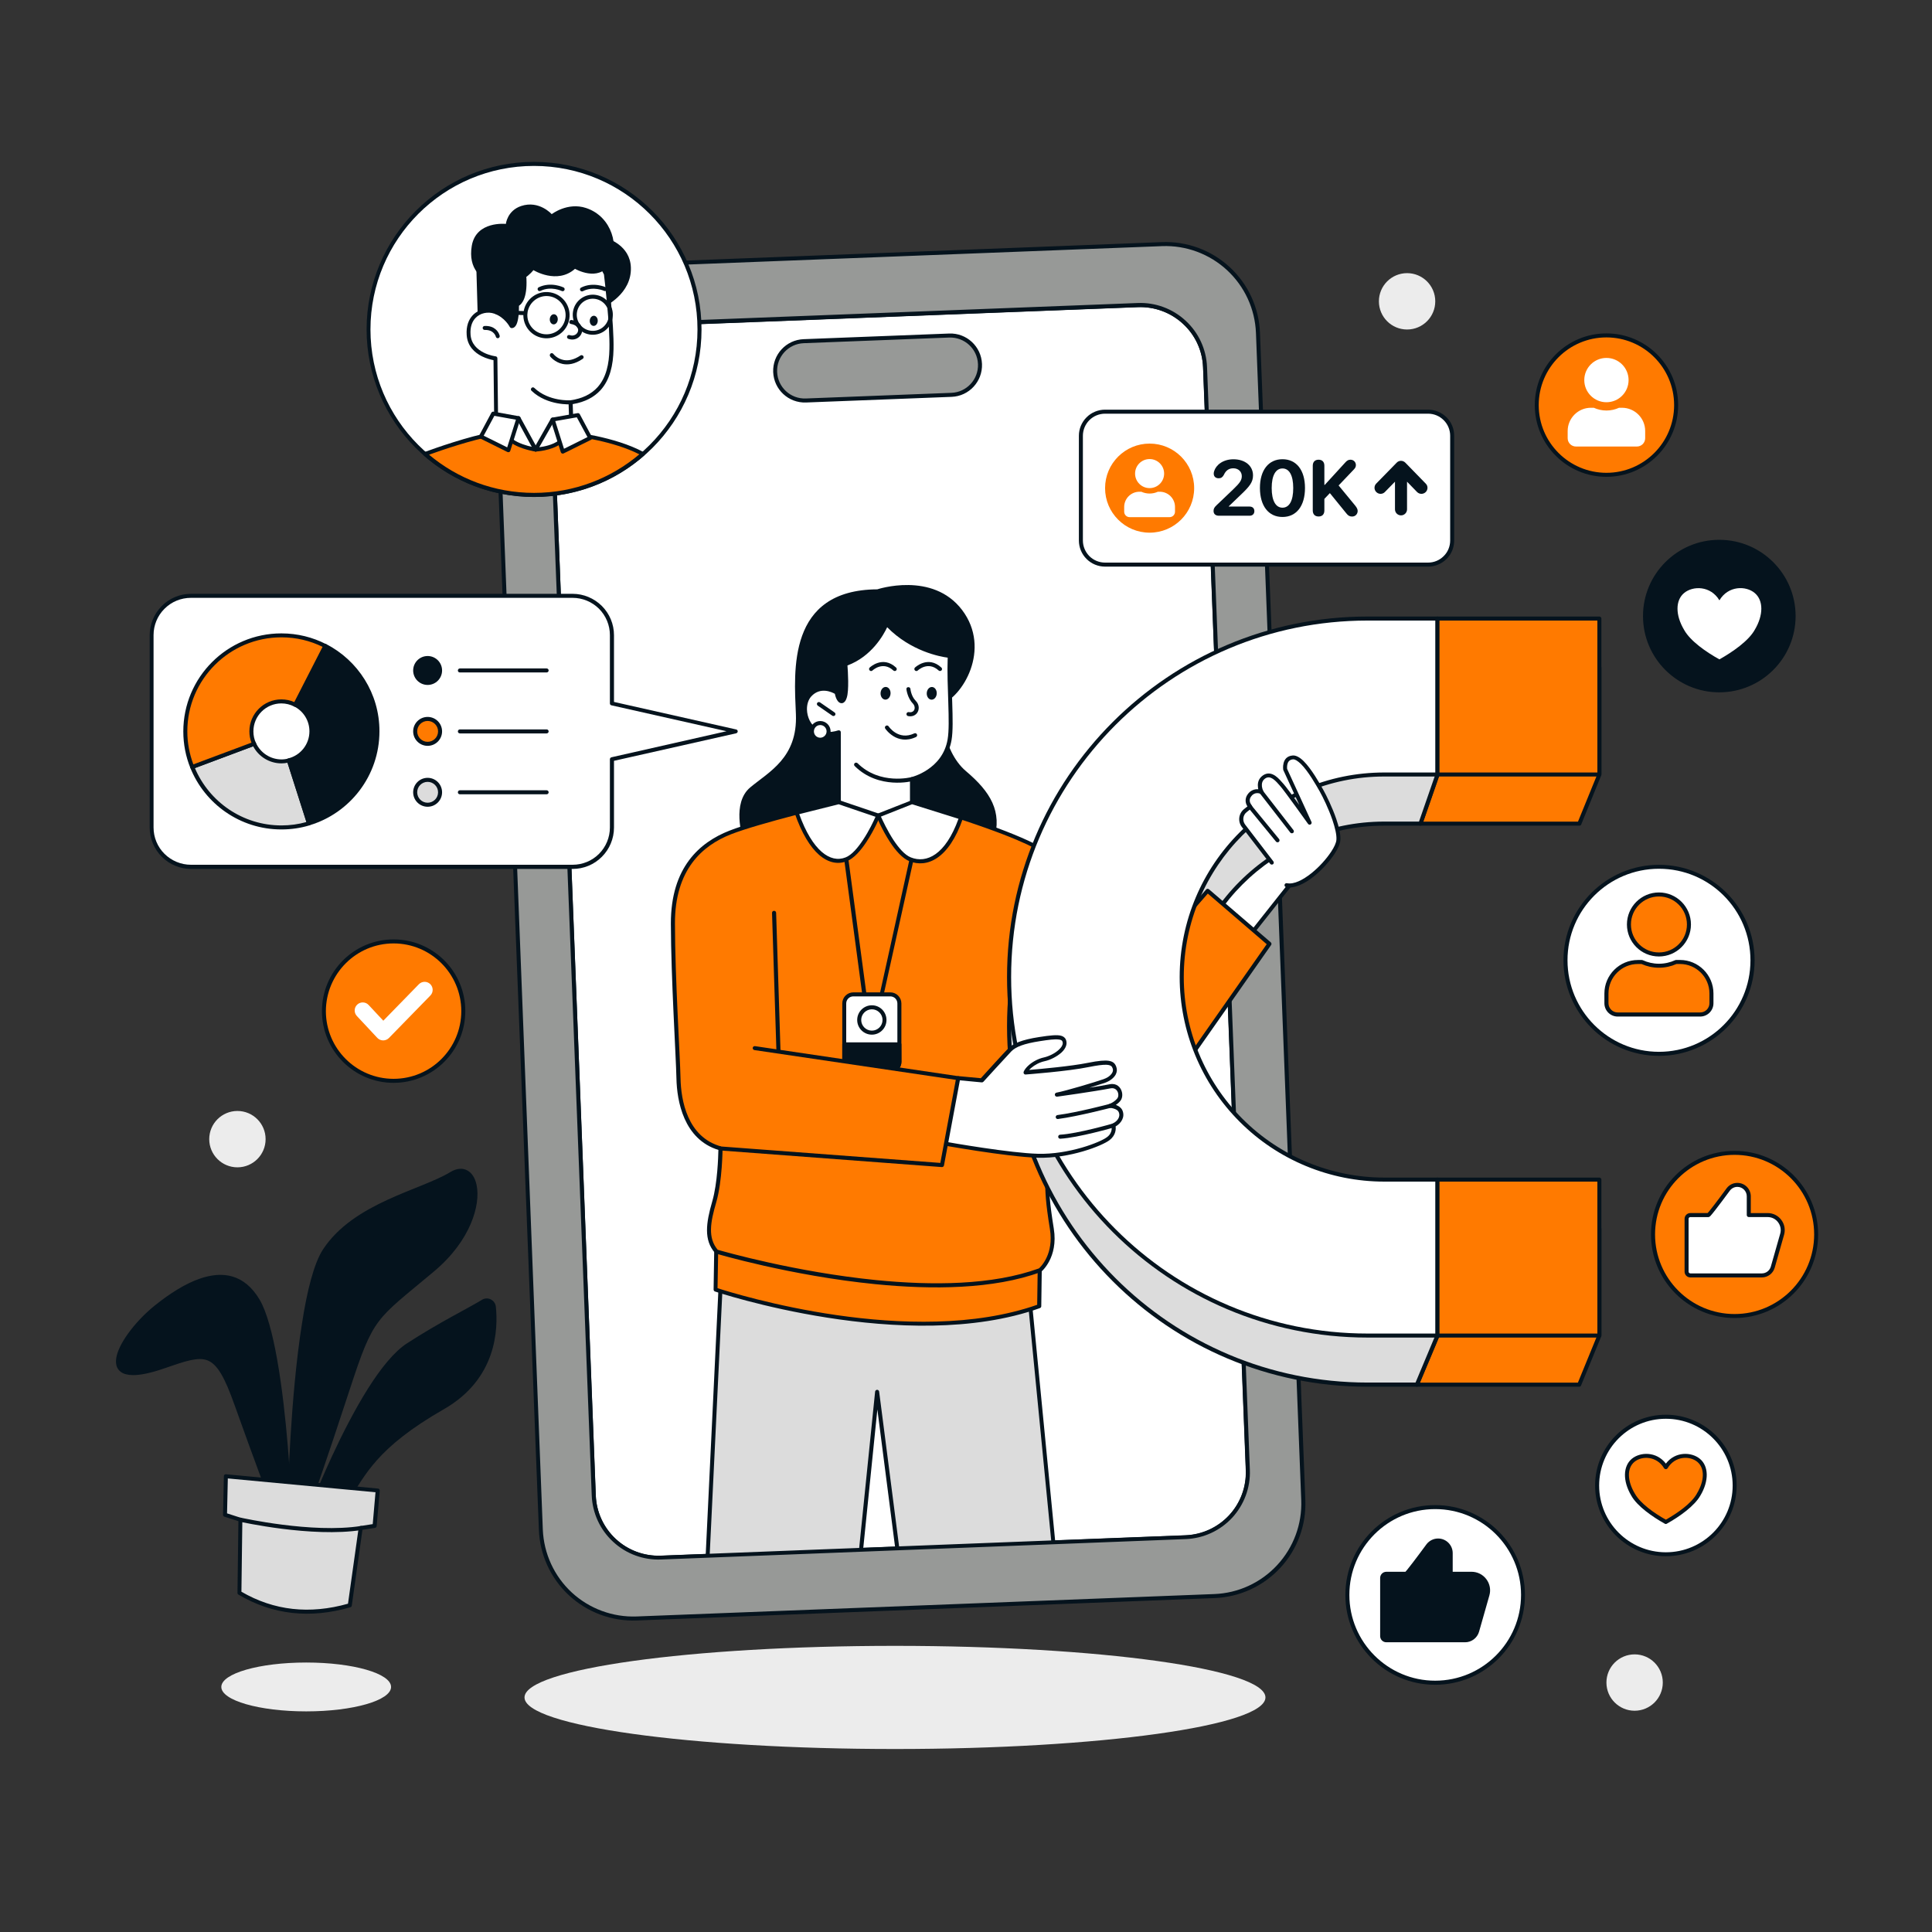 <?xml version="1.0" encoding="UTF-8"?>
<svg xmlns="http://www.w3.org/2000/svg" width="520" height="520" viewBox="0 0 520 520" fill="none">
  <rect x="0" y="0" width="520" height="520" fill="#333333" stroke="none"/>
  <g clip-path="url(#clip0_6309_2024)">
    <path fill-rule="evenodd" clip-rule="evenodd" d="M324.345 98.833C324.165 94.213 322.172 89.858 318.768 86.724C315.381 83.59 310.884 81.917 306.258 82.097C272.564 83.404 198.748 86.269 165.036 87.577C160.428 87.756 156.073 89.752 152.922 93.16C149.789 96.547 148.121 101.044 148.3 105.664C150.523 162.945 157.596 345.212 159.819 402.512C159.999 407.132 162.01 411.486 165.397 414.62C168.801 417.754 173.28 419.427 177.906 419.248C211.618 417.94 285.435 415.075 319.128 413.768C323.754 413.588 328.108 411.572 331.242 408.185C334.394 404.797 336.043 400.3 335.864 395.681C333.64 338.38 326.568 156.114 324.345 98.833Z" fill="white"></path>
    <path fill-rule="evenodd" clip-rule="evenodd" d="M324.891 98.812C324.706 94.056 322.635 89.568 319.153 86.321C315.653 83.094 311.008 81.369 306.236 81.554C272.543 82.861 198.726 85.726 165.015 87.034C160.261 87.218 155.762 89.279 152.524 92.787C149.285 96.276 147.587 100.929 147.772 105.685C149.994 162.966 157.067 345.233 159.291 402.533C159.475 407.289 161.529 411.797 165.029 415.024C168.528 418.251 173.174 419.976 177.927 419.792C211.639 418.483 285.456 415.619 319.149 414.312C323.921 414.126 328.4 412.047 331.657 408.558C334.878 405.07 336.595 400.415 336.41 395.66L324.891 98.812ZM323.816 98.854C326.039 156.135 333.112 338.401 335.336 395.701C335.51 400.185 333.891 404.544 330.845 407.831C327.817 411.117 323.588 413.07 319.108 413.244C285.414 414.551 211.598 417.416 177.886 418.724C173.424 418.897 169.057 417.298 165.783 414.256C162.491 411.215 160.54 406.994 160.367 402.53C158.144 345.249 151.071 162.983 148.848 105.682C148.675 101.218 150.275 96.859 153.339 93.572C156.367 90.285 160.596 88.333 165.058 88.16C198.77 86.852 272.586 83.987 306.28 82.68C310.76 82.506 315.128 84.125 318.402 87.166C321.691 90.149 323.642 94.37 323.816 98.854Z" fill="#05131D"></path>
    <path fill-rule="evenodd" clip-rule="evenodd" d="M193.981 345.571L190.195 424.424L231.213 422.427L236.059 374.608L242.05 421.096L284.024 420.784L277.243 351.354L202.509 343.907L193.981 345.571Z" fill="#DCDCDC"></path>
    <path fill-rule="evenodd" clip-rule="evenodd" d="M193.877 345.051C193.627 345.093 193.44 345.301 193.44 345.55L189.655 424.403C189.655 424.549 189.696 424.694 189.8 424.819C189.925 424.923 190.05 424.985 190.216 424.985L231.234 422.989C231.504 422.968 231.712 422.76 231.754 422.51L236.143 379.35L241.53 421.179C241.571 421.449 241.779 421.657 242.071 421.657L284.045 421.366C284.211 421.366 284.336 421.304 284.44 421.179C284.544 421.075 284.607 420.909 284.586 420.763L277.826 351.333C277.784 351.083 277.576 350.875 277.327 350.854L202.613 343.408C202.571 343.408 202.509 343.408 202.447 343.408L193.877 345.051ZM194.501 346.029L202.592 344.469L276.807 351.873L283.483 420.264L242.549 420.555L236.621 374.545C236.579 374.275 236.371 374.067 236.08 374.067C235.81 374.067 235.581 374.275 235.539 374.545L230.714 421.907C226.533 422.115 195.478 423.613 190.757 423.841L194.501 346.029Z" fill="#05131D"></path>
    <path fill-rule="evenodd" clip-rule="evenodd" d="M338.583 89.605C338.333 83.012 335.463 76.792 330.616 72.3C325.791 67.828 319.343 65.436 312.77 65.706C273.312 67.245 196.748 70.199 157.29 71.738C150.696 71.988 144.456 74.858 139.984 79.704C135.512 84.551 133.141 90.978 133.391 97.572C135.949 164.028 143 345.258 145.579 411.714C145.829 418.308 148.699 424.527 153.525 429.02C158.371 433.512 164.799 435.884 171.392 435.613C210.871 434.074 287.415 431.12 326.872 429.581C333.487 429.332 339.706 426.461 344.178 421.615C348.671 416.768 351.042 410.341 350.792 403.748C348.192 337.292 341.162 156.082 338.583 89.605ZM324.335 98.82C324.148 94.202 322.151 89.855 318.76 86.714C315.37 83.573 310.877 81.909 306.239 82.096C272.543 83.407 198.723 86.277 165.027 87.567C160.41 87.754 156.042 89.751 152.922 93.141C149.781 96.532 148.117 101.024 148.304 105.642C150.53 162.925 157.602 345.196 159.807 402.479C159.973 407.096 161.99 411.444 165.381 414.584C168.771 417.725 173.264 419.389 177.882 419.202C211.599 417.892 285.397 415.021 319.114 413.732C323.732 413.544 328.099 411.548 331.219 408.157C334.36 404.767 336.024 400.274 335.837 395.656C333.632 338.373 326.56 156.124 324.335 98.82Z" fill="#979997"></path>
    <path fill-rule="evenodd" clip-rule="evenodd" d="M339.123 89.584C338.874 82.845 335.941 76.48 330.991 71.904C326.04 67.328 319.467 64.895 312.728 65.165C273.271 66.704 196.706 69.658 157.248 71.197C150.53 71.467 144.165 74.379 139.589 79.33C134.992 84.28 132.559 90.853 132.829 97.592C135.408 164.048 142.439 345.279 145.039 411.735C145.288 418.474 148.221 424.839 153.172 429.415C158.122 433.991 164.695 436.424 171.434 436.154C210.892 434.615 287.456 431.661 326.935 430.122C333.653 429.851 340.018 426.939 344.594 421.989C349.191 417.039 351.603 410.466 351.333 403.727L339.123 89.584ZM338.042 89.626C340.6 156.082 347.652 337.312 350.231 403.768C350.48 410.216 348.151 416.498 343.762 421.24C339.373 425.983 333.299 428.791 326.852 429.04C287.373 430.579 210.829 433.533 171.372 435.072C164.924 435.322 158.642 432.992 153.9 428.624C149.157 424.235 146.37 418.141 146.1 411.693C143.52 345.237 136.49 164.007 133.911 97.551C133.661 91.103 135.97 84.821 140.359 80.079C144.748 75.336 150.842 72.528 157.29 72.279C196.768 70.739 273.312 67.786 312.77 66.247C319.218 65.997 325.5 68.327 330.242 72.695C335.005 77.104 337.792 83.178 338.042 89.626ZM324.876 98.799C324.688 94.035 322.629 89.543 319.114 86.319C315.62 83.074 310.981 81.368 306.218 81.555C272.522 82.866 198.703 85.736 165.007 87.026C160.244 87.213 155.751 89.272 152.506 92.767C149.282 96.261 147.556 100.899 147.743 105.663C149.989 162.946 157.04 345.216 159.266 402.499C159.453 407.263 161.512 411.755 165.028 414.979C168.522 418.224 173.16 419.93 177.924 419.743C211.619 418.432 285.439 415.562 319.135 414.251C323.898 414.064 328.391 412.005 331.635 408.511C334.859 405.016 336.586 400.378 336.399 395.615L324.876 98.799ZM323.794 98.84C326.02 156.123 333.091 338.394 335.296 395.677C335.463 400.149 333.861 404.517 330.824 407.803C327.767 411.09 323.565 413.024 319.093 413.211C285.376 414.522 211.578 417.392 177.861 418.703C173.389 418.869 169.042 417.267 165.756 414.231C162.469 411.194 160.514 406.971 160.348 402.499C158.122 345.216 151.05 162.946 148.845 105.663C148.679 101.191 150.28 96.823 153.317 93.536C156.375 90.25 160.576 88.315 165.048 88.128C198.765 86.818 272.563 83.947 306.28 82.658C310.752 82.491 315.1 84.093 318.386 87.13C321.672 90.146 323.628 94.368 323.794 98.84Z" fill="#05131D"></path>
    <path fill-rule="evenodd" clip-rule="evenodd" d="M336.482 251.677L347.048 238.303L347.693 226.156L336.919 225.199L325.312 240.882L333.279 254.298L336.482 251.677Z" fill="white"></path>
    <path fill-rule="evenodd" clip-rule="evenodd" d="M336.835 252.093C336.856 252.072 336.877 252.03 336.898 252.01L347.485 238.635C347.547 238.552 347.589 238.448 347.589 238.323L348.254 226.176C348.254 225.885 348.046 225.635 347.755 225.614L336.981 224.678C336.793 224.658 336.606 224.741 336.502 224.886L324.896 240.57C324.75 240.736 324.73 240.986 324.854 241.173L332.842 254.589C332.904 254.734 333.05 254.818 333.216 254.838C333.382 254.859 333.528 254.818 333.653 254.734L336.835 252.093ZM336.086 251.302L333.424 253.486L325.936 240.923L337.168 225.781L347.131 226.654L346.528 238.115L336.086 251.302Z" fill="#05131D"></path>
    <path fill-rule="evenodd" clip-rule="evenodd" d="M192.754 336.399L192.587 347.111C192.587 347.111 243.86 364.354 279.698 351.583L279.843 340.787L217.984 334.568L192.754 336.399Z" fill="#FF7A00"></path>
    <path fill-rule="evenodd" clip-rule="evenodd" d="M192.733 335.858C192.462 335.879 192.234 336.107 192.234 336.378L192.067 347.09C192.067 347.319 192.234 347.547 192.442 347.61C192.442 347.61 243.922 364.895 279.885 352.082C280.093 351.999 280.259 351.811 280.259 351.583L280.405 340.787C280.426 340.496 280.218 340.267 279.927 340.247L218.067 334.027C218.026 334.027 218.026 334.027 217.984 334.027L192.733 335.858ZM193.295 336.898L217.984 335.088L279.303 341.266L279.157 351.187C245.294 363.043 197.808 348.234 193.128 346.715L193.295 336.898Z" fill="#05131D"></path>
    <path fill-rule="evenodd" clip-rule="evenodd" d="M199.909 225.493C199.909 225.493 196.873 216.153 201.927 211.931C206.981 207.709 214.698 203.965 214.22 192.254C213.721 180.544 211.89 158.766 236.122 158.621C236.122 158.621 250.994 153.67 258.96 164.195C266.906 174.72 259.065 187.761 252.991 189.737C252.991 189.737 253.365 201.968 260 207.563C266.615 213.158 269.797 218.421 267.53 226.054L199.909 225.493Z" fill="#05131D"></path>
    <path fill-rule="evenodd" clip-rule="evenodd" d="M225.763 215.904C225.763 215.904 204.36 221 196.518 224.057C188.656 227.136 181.085 233.75 181.106 248.56C181.127 263.369 182.499 284.169 182.603 290.222C182.728 296.275 184.517 306.488 193.898 309.088C193.898 309.088 193.877 317.782 192.234 323.461C190.591 329.139 189.904 333.507 192.858 336.856C192.858 336.856 248.435 353.392 279.885 341.869C279.885 341.869 284.294 338.27 283.088 330.761C281.882 323.253 281.882 320.881 281.798 317.949L282.568 230.776C282.568 230.776 283.358 227.198 245.44 215.883H225.763V215.904Z" fill="#FF7A00"></path>
    <path fill-rule="evenodd" clip-rule="evenodd" d="M225.763 215.363C225.722 215.363 225.68 215.363 225.639 215.384C225.639 215.384 204.173 220.48 196.311 223.579C188.303 226.72 180.544 233.459 180.565 248.581C180.606 263.411 181.938 284.19 182.063 290.243C182.187 296.379 184.038 306.634 193.357 309.504C193.315 311.272 193.128 318.427 191.714 323.315C190.008 329.202 189.384 333.757 192.442 337.23C192.504 337.314 192.608 337.355 192.691 337.397C192.691 337.397 212.743 343.366 235.602 345.634C250.869 347.152 267.405 347.027 280.072 342.389C280.134 342.368 280.176 342.347 280.239 342.306C280.239 342.306 284.898 338.541 283.629 330.678C282.422 323.211 282.423 320.861 282.339 317.949L283.109 230.859C283.15 230.714 283.15 230.173 282.048 229.278C279.885 227.51 272.272 223.33 245.607 215.363C245.565 215.342 245.502 215.342 245.461 215.342H225.763V215.363ZM282.069 230.818L281.299 317.949V317.97C281.362 320.902 281.362 323.294 282.589 330.845C283.67 337.48 280.155 340.933 279.635 341.39C267.135 345.946 250.827 346.029 235.747 344.531C214.157 342.368 195.063 336.918 193.17 336.378C190.466 333.174 191.194 328.994 192.775 323.606C194.439 317.866 194.48 309.088 194.48 309.088C194.48 308.838 194.314 308.63 194.085 308.568C184.974 306.051 183.29 296.109 183.165 290.222C183.04 284.17 181.688 263.39 181.667 248.56C181.626 234.042 189.051 227.573 196.727 224.557C204.298 221.582 224.578 216.736 225.847 216.424H245.399C268.008 223.163 276.765 227.136 280.176 229.237C281.466 230.09 281.986 230.734 282.069 230.818ZM282.069 230.838C282.069 230.838 282.069 230.734 282.069 230.714C282.152 230.173 282.61 231.338 282.61 231.338C282.464 231.338 282.339 231.275 282.235 231.171C282.131 231.088 282.069 230.963 282.069 230.838Z" fill="#05131D"></path>
    <path fill-rule="evenodd" clip-rule="evenodd" d="M386.901 330.723V359.469L381.347 372.698H425.048L430.477 359.469V330.723H386.901Z" fill="#FF7A00"></path>
    <path fill-rule="evenodd" clip-rule="evenodd" d="M386.901 330.183C386.609 330.183 386.36 330.432 386.36 330.723V359.344L380.848 372.469C380.786 372.635 380.807 372.823 380.89 372.989C380.994 373.135 381.139 373.239 381.347 373.239H425.048C425.277 373.239 425.464 373.114 425.547 372.906L430.976 359.677C430.997 359.615 431.018 359.531 431.018 359.469V330.723C431.018 330.432 430.768 330.183 430.477 330.183H386.901ZM387.442 331.264H429.936V359.344L424.695 372.136H382.179L387.421 359.656C387.462 359.594 387.463 359.511 387.463 359.448V331.264H387.442Z" fill="#05131D"></path>
    <path fill-rule="evenodd" clip-rule="evenodd" d="M386.901 179.716V208.461L382.304 221.69H425.09L430.477 208.461V179.716H386.901Z" fill="#FF7A00"></path>
    <path fill-rule="evenodd" clip-rule="evenodd" d="M386.901 179.175C386.61 179.175 386.36 179.425 386.36 179.716C386.36 179.716 386.36 206.589 386.36 208.357L381.805 221.503C381.763 221.669 381.763 221.857 381.867 222.002C381.971 222.148 382.117 222.231 382.304 222.231H425.09C425.319 222.231 425.526 222.106 425.589 221.898L430.976 208.669C430.997 208.607 431.018 208.545 431.018 208.461V179.716C431.018 179.425 430.768 179.175 430.477 179.175H386.901ZM387.442 180.257H429.936V208.357L424.715 221.149H383.053L387.4 208.649C387.421 208.586 387.421 208.524 387.421 208.461V180.257H387.442Z" fill="#05131D"></path>
    <path fill-rule="evenodd" clip-rule="evenodd" d="M386.901 179.716H368.077C314.787 179.716 271.586 222.917 271.586 276.207C271.586 329.496 314.787 372.698 368.077 372.698H381.347L386.901 359.469V330.724H372.59C358.134 330.724 344.261 324.983 334.048 314.749C323.835 304.516 318.074 290.663 318.074 276.186C318.074 246.068 342.493 221.669 372.611 221.669H382.346L386.942 208.44V179.716H386.901Z" fill="#DCDCDC"></path>
    <path fill-rule="evenodd" clip-rule="evenodd" d="M387.442 179.716C387.442 179.425 387.192 179.175 386.901 179.175H368.077C314.496 179.175 271.045 222.626 271.045 276.207C271.045 329.788 314.496 373.239 368.077 373.239H381.347C381.555 373.239 381.763 373.114 381.847 372.906L387.4 359.677C387.442 359.615 387.442 359.532 387.442 359.469V330.724C387.442 330.433 387.192 330.183 386.901 330.183H372.591C358.28 330.183 344.552 324.505 334.423 314.375C324.293 304.245 318.615 290.517 318.615 276.207C318.615 246.401 342.784 222.231 372.591 222.231H382.325C382.574 222.231 382.782 222.085 382.845 221.877L387.442 208.649C387.463 208.586 387.463 208.524 387.463 208.461V179.716H387.442ZM386.36 180.257C386.36 184.063 386.36 206.735 386.36 208.357L381.93 221.129H372.591C342.181 221.129 317.512 245.777 317.512 276.186C317.512 290.788 323.315 304.786 333.653 315.124C343.969 325.461 357.989 331.244 372.591 331.244H386.36C386.36 335.029 386.36 357.577 386.36 359.324L380.994 372.116H368.077C315.078 372.116 272.147 329.164 272.147 276.165C272.147 223.167 315.099 180.215 368.077 180.215H386.36V180.257Z" fill="#05131D"></path>
    <path fill-rule="evenodd" clip-rule="evenodd" d="M225.763 197.101V215.904C232.336 221.229 238.909 221.457 245.482 215.904V209.685C245.482 209.685 254.176 207.584 255.611 199.097C256.402 194.584 255.3 184.517 255.674 176.529C255.674 176.529 245.96 175.781 238.639 167.856C238.639 167.856 235.602 175.968 227.552 178.734C227.552 178.734 228.155 185.39 227.427 187.595C226.679 189.821 225.514 188.365 225.202 186.389C225.202 186.389 221.083 183.664 217.984 187.033C214.739 190.549 217.485 199.742 225.763 197.101Z" fill="white"></path>
    <path fill-rule="evenodd" clip-rule="evenodd" d="M226.491 188.157C226.429 188.115 226.325 187.99 226.242 187.886C225.992 187.512 225.805 186.95 225.701 186.326C225.68 186.181 225.597 186.035 225.472 185.952C225.472 185.952 220.938 182.998 217.527 186.701C216.528 187.782 216.05 189.342 216.091 190.965C216.133 193.378 217.298 195.915 219.523 197.226C220.959 198.078 222.872 198.411 225.202 197.829V215.904C225.202 216.07 225.264 216.216 225.389 216.32C228.779 219.066 232.19 220.48 235.581 220.522C238.971 220.542 242.404 219.19 245.794 216.32C245.919 216.216 245.981 216.07 245.981 215.904V210.08C247.77 209.518 254.779 206.877 256.111 199.181C256.901 194.646 255.798 184.558 256.152 176.55C256.173 176.259 255.944 176.01 255.653 175.989C255.653 175.989 246.147 175.24 238.971 167.482C238.826 167.336 238.659 167.274 238.472 167.315C238.285 167.357 238.118 167.482 238.077 167.648C238.077 167.648 235.123 175.51 227.303 178.214C227.053 178.298 226.928 178.526 226.928 178.776C226.928 178.776 227.552 185.266 226.824 187.429C226.741 187.72 226.637 187.928 226.533 188.074C226.554 188.115 226.512 188.136 226.491 188.157ZM226.304 197.101C226.304 196.934 226.242 196.768 226.096 196.664C225.93 196.56 225.764 196.539 225.618 196.581C223.309 197.309 221.479 197.08 220.106 196.29C218.192 195.187 217.236 193.003 217.194 190.944C217.173 189.613 217.547 188.323 218.359 187.429C220.792 184.787 223.912 186.285 224.703 186.742C224.869 187.574 225.16 188.282 225.514 188.718C225.764 189.01 226.013 189.176 226.263 189.238C226.616 189.322 226.97 189.259 227.303 188.906C227.531 188.698 227.74 188.323 227.906 187.782C228.551 185.848 228.218 180.627 228.093 179.109C234.582 176.696 237.806 170.914 238.784 168.813C245.149 175.282 253.011 176.738 255.071 177.008C254.779 184.891 255.82 194.584 255.05 199.014C253.677 207.147 245.315 209.165 245.315 209.165C245.066 209.227 244.92 209.435 244.92 209.685V215.654C241.8 218.234 238.722 219.482 235.623 219.44C232.503 219.419 229.424 218.109 226.304 215.634V197.101Z" fill="#05131D"></path>
    <path fill-rule="evenodd" clip-rule="evenodd" d="M164.715 204.339L198.016 196.851L164.715 189.363V170.976C164.715 168.168 163.592 165.485 161.616 163.488C159.619 161.512 156.936 160.389 154.128 160.389C130.728 160.389 74.839 160.389 51.418 160.389C48.61 160.389 45.927 161.512 43.93 163.488C41.933 165.464 40.831 168.168 40.831 170.976V222.768C40.831 225.576 41.933 228.259 43.93 230.256C45.927 232.253 48.61 233.355 51.418 233.355C74.818 233.355 130.707 233.355 154.128 233.355C156.936 233.355 159.619 232.232 161.616 230.256C163.592 228.28 164.715 225.576 164.715 222.768V204.339Z" fill="white"></path>
    <path fill-rule="evenodd" clip-rule="evenodd" d="M165.256 204.776L198.12 197.371C198.37 197.309 198.557 197.101 198.557 196.851C198.557 196.602 198.39 196.373 198.12 196.331L165.256 188.926V170.955C165.256 168.002 164.071 165.173 161.991 163.093C159.89 161.013 157.061 159.827 154.128 159.827C130.728 159.827 74.839 159.827 51.418 159.827C48.464 159.827 45.635 160.992 43.555 163.093C41.475 165.194 40.29 168.002 40.29 170.955V222.747C40.29 225.701 41.475 228.53 43.555 230.61C45.635 232.69 48.485 233.875 51.418 233.875H154.128C157.082 233.875 159.911 232.71 161.991 230.61C164.071 228.53 165.256 225.701 165.256 222.747V204.776ZM164.591 203.819C164.341 203.882 164.154 204.09 164.154 204.339V222.726C164.154 225.389 163.093 227.947 161.221 229.819C159.328 231.712 156.79 232.752 154.107 232.752H51.397C48.734 232.752 46.176 231.691 44.283 229.819C42.39 227.947 41.33 225.389 41.33 222.726V170.934C41.33 168.272 42.39 165.714 44.283 163.842C46.176 161.949 48.714 160.909 51.397 160.909C74.797 160.909 130.686 160.909 154.107 160.909C156.77 160.909 159.328 161.97 161.221 163.842C163.093 165.734 164.154 168.272 164.154 170.934V189.322C164.154 189.571 164.32 189.8 164.591 189.842L195.541 196.81L164.591 203.819Z" fill="#05131D"></path>
    <path d="M105.934 290.907C116.296 290.907 124.696 282.507 124.696 272.145C124.696 261.784 116.296 253.384 105.934 253.384C95.573 253.384 87.173 261.784 87.173 272.145C87.173 282.507 95.573 290.907 105.934 290.907Z" fill="#FF7A00"></path>
    <path fill-rule="evenodd" clip-rule="evenodd" d="M105.934 252.843C95.284 252.843 86.653 261.496 86.653 272.145C86.653 282.795 95.305 291.448 105.934 291.448C116.584 291.448 125.237 282.795 125.237 272.145C125.257 261.496 116.604 252.843 105.934 252.843ZM105.934 253.924C115.98 253.924 124.155 262.078 124.155 272.145C124.155 282.192 116.001 290.366 105.934 290.366C95.888 290.366 87.713 282.212 87.713 272.145C87.734 262.099 95.888 253.924 105.934 253.924Z" fill="#05131D"></path>
    <path d="M432.37 127.776C442.732 127.776 451.131 119.377 451.131 109.015C451.131 98.653 442.732 90.253 432.37 90.253C422.008 90.253 413.608 98.653 413.608 109.015C413.608 119.377 422.008 127.776 432.37 127.776Z" fill="#FF7A00"></path>
    <path fill-rule="evenodd" clip-rule="evenodd" d="M432.37 89.734C421.72 89.734 413.088 98.386 413.088 109.036C413.088 119.686 421.741 128.338 432.37 128.338C443.02 128.338 451.672 119.686 451.672 109.036C451.672 98.365 443.02 89.734 432.37 89.734ZM432.37 90.815C442.416 90.815 450.591 98.969 450.591 109.036C450.591 119.082 442.437 127.257 432.37 127.257C422.324 127.257 414.149 119.103 414.149 109.036C414.149 98.969 422.303 90.815 432.37 90.815Z" fill="#05131D"></path>
    <path d="M462.741 185.833C473.783 185.833 482.736 176.882 482.736 165.839C482.736 154.796 473.783 145.845 462.741 145.845C451.698 145.845 442.747 154.796 442.747 165.839C442.747 176.882 451.698 185.833 462.741 185.833Z" fill="#05131D"></path>
    <path fill-rule="evenodd" clip-rule="evenodd" d="M462.741 145.29C451.414 145.29 442.215 154.489 442.215 165.816C442.215 177.143 451.414 186.342 462.741 186.342C474.091 186.342 483.29 177.143 483.29 165.816C483.29 154.489 474.091 145.29 462.741 145.29ZM462.741 146.376C473.47 146.376 482.204 155.087 482.204 165.838C482.204 176.567 473.492 185.278 462.741 185.278C451.99 185.278 443.279 176.567 443.279 165.838C443.279 155.087 452.012 146.376 462.741 146.376Z" fill="#05131D"></path>
    <path d="M466.86 354.208C478.986 354.208 488.816 344.378 488.816 332.252C488.816 320.126 478.986 310.295 466.86 310.295C454.734 310.295 444.904 320.126 444.904 332.252C444.904 344.378 454.734 354.208 466.86 354.208Z" fill="#FF7A00"></path>
    <path fill-rule="evenodd" clip-rule="evenodd" d="M466.86 309.76C454.445 309.76 444.368 319.838 444.368 332.252C444.368 344.666 454.445 354.744 466.86 354.744C479.274 354.744 489.352 344.666 489.352 332.252C489.352 319.838 479.274 309.76 466.86 309.76ZM466.86 310.831C478.69 310.831 488.281 320.422 488.281 332.252C488.281 344.058 478.69 353.673 466.86 353.673C455.054 353.673 445.463 344.082 445.463 332.252C445.463 320.422 455.054 310.831 466.86 310.831Z" fill="#05131D"></path>
    <path d="M448.369 418.333C458.593 418.333 466.881 410.045 466.881 399.821C466.881 389.598 458.593 381.31 448.369 381.31C438.145 381.31 429.858 389.598 429.858 399.821C429.858 410.045 438.145 418.333 448.369 418.333Z" fill="white"></path>
    <path fill-rule="evenodd" clip-rule="evenodd" d="M448.369 380.775C437.862 380.775 429.324 389.313 429.324 399.82C429.324 410.328 437.862 418.866 448.369 418.866C458.877 418.866 467.415 410.328 467.415 399.82C467.435 389.313 458.898 380.775 448.369 380.775ZM448.369 381.863C458.282 381.863 466.347 389.908 466.347 399.841C466.347 409.754 458.302 417.799 448.369 417.799C438.457 417.799 430.412 409.754 430.412 399.841C430.412 389.908 438.457 381.863 448.369 381.863Z" fill="#05131D"></path>
    <path d="M386.275 452.909C399.333 452.909 409.918 442.324 409.918 429.267C409.918 416.209 399.333 405.624 386.275 405.624C373.218 405.624 362.633 416.209 362.633 429.267C362.633 442.324 373.218 452.909 386.275 452.909Z" fill="white"></path>
    <path fill-rule="evenodd" clip-rule="evenodd" d="M386.275 405.1C372.933 405.1 362.108 415.925 362.108 429.293C362.108 442.634 372.933 453.459 386.275 453.459C399.616 453.459 410.441 442.634 410.441 429.293C410.441 415.925 399.616 405.1 386.275 405.1ZM386.275 406.175C399.04 406.175 409.393 416.528 409.393 429.267C409.393 442.005 399.04 452.359 386.275 452.359C373.536 452.359 363.183 442.005 363.183 429.267C363.183 416.528 373.536 406.175 386.275 406.175Z" fill="#05131D"></path>
    <path d="M446.518 283.655C460.424 283.655 471.697 272.382 471.697 258.476C471.697 244.57 460.424 233.297 446.518 233.297C432.612 233.297 421.339 244.57 421.339 258.476C421.339 272.382 432.612 283.655 446.518 283.655Z" fill="white"></path>
    <path fill-rule="evenodd" clip-rule="evenodd" d="M446.518 232.767C432.337 232.767 420.809 244.296 420.809 258.476C420.809 272.657 432.309 284.185 446.518 284.185C460.698 284.185 472.255 272.657 472.255 258.476C472.227 244.268 460.698 232.767 446.518 232.767ZM446.518 233.828C460.14 233.828 471.139 244.854 471.139 258.476C471.139 272.071 460.112 283.097 446.518 283.097C432.924 283.097 421.898 272.071 421.898 258.476C421.87 244.882 432.924 233.828 446.518 233.828Z" fill="#05131D"></path>
    <path d="M240.884 470.747C295.953 470.747 340.596 464.532 340.596 456.866C340.596 449.199 295.953 442.984 240.884 442.984C185.815 442.984 141.173 449.199 141.173 456.866C141.173 464.532 185.815 470.747 240.884 470.747Z" fill="#ECECEC"></path>
    <path d="M82.413 460.619C95.03 460.619 105.258 457.676 105.258 454.044C105.258 450.413 95.03 447.469 82.413 447.469C69.796 447.469 59.568 450.413 59.568 454.044C59.568 457.676 69.796 460.619 82.413 460.619Z" fill="#ECECEC"></path>
    <path fill-rule="evenodd" clip-rule="evenodd" d="M68.391 200.199C69.659 202.986 72.488 204.941 75.733 204.941C76.419 204.941 77.085 204.858 77.73 204.671L83.159 221.623C80.808 222.33 78.333 222.704 75.733 222.704C64.854 222.704 55.515 215.965 51.709 206.418L68.391 200.199Z" fill="#DCDCDC"></path>
    <path fill-rule="evenodd" clip-rule="evenodd" d="M68.89 199.97C68.765 199.72 68.474 199.596 68.203 199.679L51.543 205.919C51.397 205.96 51.293 206.064 51.231 206.21C51.168 206.335 51.168 206.501 51.21 206.626C55.099 216.36 64.626 223.245 75.733 223.245C78.374 223.245 80.891 222.871 83.304 222.143C83.45 222.101 83.554 221.997 83.616 221.872C83.678 221.748 83.7 221.602 83.658 221.456L78.25 204.504C78.167 204.234 77.875 204.068 77.584 204.151C77.002 204.317 76.378 204.4 75.733 204.4C72.696 204.38 70.076 202.57 68.89 199.97ZM68.141 200.864C69.576 203.589 72.447 205.461 75.754 205.461C76.316 205.461 76.856 205.399 77.376 205.295L82.472 221.248C80.35 221.852 78.063 222.164 75.754 222.164C65.291 222.164 56.306 215.799 52.458 206.73L68.141 200.864Z" fill="#05131D"></path>
    <path d="M115.096 183.811C116.947 183.811 118.447 182.311 118.447 180.46C118.447 178.61 116.947 177.11 115.096 177.11C113.246 177.11 111.746 178.61 111.746 180.46C111.746 182.311 113.246 183.811 115.096 183.811Z" fill="#05131D"></path>
    <path fill-rule="evenodd" clip-rule="evenodd" d="M115.096 176.568C112.946 176.568 111.204 178.312 111.204 180.46C111.204 182.608 112.948 184.352 115.096 184.352C117.245 184.352 118.986 182.608 118.986 180.46C118.986 178.312 117.245 176.568 115.096 176.568ZM115.096 177.652C116.646 177.652 117.905 178.91 117.905 180.46C117.905 182.01 116.646 183.269 115.096 183.269C113.544 183.269 112.288 182.01 112.288 180.46C112.288 178.91 113.547 177.652 115.096 177.652Z" fill="#05131D"></path>
    <path d="M115.096 200.204C116.947 200.204 118.447 198.704 118.447 196.853C118.447 195.003 116.947 193.503 115.096 193.503C113.246 193.503 111.746 195.003 111.746 196.853C111.746 198.704 113.246 200.204 115.096 200.204Z" fill="#FF7A00"></path>
    <path fill-rule="evenodd" clip-rule="evenodd" d="M115.096 192.961C112.946 192.961 111.204 194.705 111.204 196.853C111.204 199.001 112.948 200.745 115.096 200.745C117.245 200.745 118.986 199.001 118.986 196.853C118.986 194.705 117.245 192.961 115.096 192.961ZM115.096 194.045C116.646 194.045 117.905 195.303 117.905 196.853C117.905 198.403 116.646 199.662 115.096 199.662C113.544 199.662 112.288 198.403 112.288 196.853C112.288 195.303 113.547 194.045 115.096 194.045Z" fill="#05131D"></path>
    <path d="M115.096 216.597C116.947 216.597 118.447 215.097 118.447 213.247C118.447 211.396 116.947 209.896 115.096 209.896C113.246 209.896 111.746 211.396 111.746 213.247C111.746 215.097 113.246 216.597 115.096 216.597Z" fill="#DCDCDC"></path>
    <path fill-rule="evenodd" clip-rule="evenodd" d="M115.096 209.354C112.946 209.354 111.204 211.098 111.204 213.246C111.204 215.395 112.948 217.138 115.096 217.138C117.245 217.138 118.986 215.395 118.986 213.246C118.986 211.098 117.245 209.354 115.096 209.354ZM115.096 210.438C116.646 210.438 117.905 211.697 117.905 213.246C117.905 214.796 116.646 216.055 115.096 216.055C113.544 216.055 112.288 214.796 112.288 213.246C112.288 211.697 113.547 210.438 115.096 210.438Z" fill="#05131D"></path>
    <path fill-rule="evenodd" clip-rule="evenodd" d="M123.779 180.994H147.127C147.428 180.994 147.669 180.745 147.669 180.453C147.669 180.162 147.428 179.913 147.127 179.913H123.779C123.478 179.913 123.237 180.162 123.237 180.453C123.217 180.765 123.478 180.994 123.779 180.994Z" fill="#05131D"></path>
    <path fill-rule="evenodd" clip-rule="evenodd" d="M123.779 197.399H147.127C147.428 197.399 147.669 197.15 147.669 196.858C147.669 196.567 147.428 196.318 147.127 196.318H123.779C123.478 196.318 123.237 196.567 123.237 196.858C123.217 197.15 123.478 197.399 123.779 197.399Z" fill="#05131D"></path>
    <path fill-rule="evenodd" clip-rule="evenodd" d="M123.779 213.783H147.127C147.428 213.783 147.669 213.534 147.669 213.242C147.669 212.951 147.428 212.702 147.127 212.702H123.779C123.478 212.702 123.237 212.951 123.237 213.242C123.217 213.554 123.478 213.783 123.779 213.783Z" fill="#05131D"></path>
    <path fill-rule="evenodd" clip-rule="evenodd" d="M263.765 97.981C263.594 93.583 259.881 90.152 255.495 90.323C245.041 90.728 226.771 91.437 216.317 91.843C211.91 92.014 208.494 95.721 208.665 100.12C208.836 104.518 212.549 107.949 216.935 107.779L256.113 106.258C260.52 106.087 263.936 102.38 263.765 97.981Z" fill="#979997"></path>
    <path fill-rule="evenodd" clip-rule="evenodd" d="M264.305 97.96C264.123 93.26 260.171 89.587 255.474 89.77C245.019 90.175 226.75 90.884 216.295 91.29C211.577 91.473 207.922 95.441 208.104 100.141C208.286 104.842 212.238 108.515 216.956 108.332C227.411 107.926 245.68 107.217 256.135 106.811C260.832 106.629 264.487 102.661 264.305 97.96ZM263.224 98.002C263.383 102.099 260.188 105.572 256.072 105.731C245.618 106.137 227.348 106.846 216.894 107.252C212.778 107.411 209.324 104.222 209.164 100.1C209.005 96.003 212.201 92.531 216.316 92.371C226.771 91.966 245.04 91.257 255.495 90.851C259.611 90.717 263.065 93.905 263.224 98.002Z" fill="#05131D"></path>
    <path fill-rule="evenodd" clip-rule="evenodd" d="M390.865 117.291C390.865 115.565 390.16 113.922 388.949 112.695C387.737 111.467 386.085 110.802 384.367 110.802H297.431C295.713 110.802 294.061 111.488 292.827 112.695C291.616 113.922 290.933 115.565 290.933 117.291C290.933 124.987 290.933 137.759 290.933 145.475C290.933 147.202 291.616 148.845 292.827 150.072C294.061 151.299 295.713 151.965 297.431 151.965H384.367C386.085 151.965 387.737 151.279 388.949 150.072C390.16 148.845 390.865 147.202 390.865 145.475V117.291Z" fill="white"></path>
    <path fill-rule="evenodd" clip-rule="evenodd" d="M391.393 117.291C391.393 115.419 390.666 113.631 389.344 112.32C388.023 111.01 386.217 110.261 384.367 110.261H297.43C295.558 110.261 293.752 111.01 292.452 112.32C291.131 113.631 290.382 115.419 290.382 117.291C290.382 124.987 290.382 137.759 290.382 145.475C290.382 147.347 291.131 149.136 292.452 150.447C293.752 151.757 295.558 152.506 297.43 152.506H384.367C386.217 152.506 388.023 151.757 389.344 150.447C390.666 149.136 391.393 147.347 391.393 145.475V117.291ZM390.314 117.291V145.475C390.314 147.056 389.697 148.575 388.574 149.677C387.45 150.8 385.953 151.424 384.367 151.424H297.43C295.845 151.424 294.324 150.8 293.201 149.677C292.1 148.554 291.461 147.056 291.461 145.475C291.461 137.779 291.461 125.008 291.461 117.291C291.461 115.711 292.1 114.192 293.201 113.09C294.324 111.967 295.845 111.343 297.43 111.343H384.367C385.953 111.343 387.45 111.967 388.574 113.09C389.697 114.192 390.314 115.711 390.314 117.291Z" fill="#05131D"></path>
    <path d="M309.421 143.37C316.042 143.37 321.409 138.003 321.409 131.382C321.409 124.761 316.042 119.394 309.421 119.394C302.8 119.394 297.433 124.761 297.433 131.382C297.433 138.003 302.8 143.37 309.421 143.37Z" fill="#FF7A00"></path>
    <path fill-rule="evenodd" clip-rule="evenodd" d="M226.699 227.448L232.357 269.714C232.398 269.984 232.606 270.171 232.877 270.192L236.787 270.338C237.037 270.358 237.286 270.171 237.349 269.922L246.875 226.907C246.917 226.616 246.75 226.325 246.459 226.262C246.168 226.2 245.877 226.387 245.814 226.678L236.413 269.256L233.418 269.152C232.814 264.597 227.822 227.344 227.822 227.344C227.781 227.053 227.51 226.845 227.219 226.886C226.866 226.886 226.658 227.157 226.699 227.448Z" fill="#05131D"></path>
    <path d="M220.771 199.12C222.012 199.12 223.017 198.115 223.017 196.874C223.017 195.633 222.012 194.628 220.771 194.628C219.531 194.628 218.525 195.633 218.525 196.874C218.525 198.115 219.531 199.12 220.771 199.12Z" fill="white"></path>
    <path fill-rule="evenodd" clip-rule="evenodd" d="M220.771 194.066C219.232 194.066 217.984 195.314 217.984 196.853C217.984 198.392 219.232 199.64 220.771 199.64C222.311 199.64 223.558 198.392 223.558 196.853C223.558 195.314 222.311 194.066 220.771 194.066ZM220.771 195.147C221.707 195.147 222.477 195.917 222.477 196.853C222.477 197.789 221.687 198.558 220.771 198.558C219.815 198.558 219.066 197.789 219.066 196.853C219.066 195.917 219.815 195.147 220.771 195.147Z" fill="#05131D"></path>
    <path fill-rule="evenodd" clip-rule="evenodd" d="M220.106 189.924L224.016 192.628C224.266 192.794 224.598 192.732 224.765 192.503C224.931 192.254 224.89 191.921 224.619 191.754L220.709 189.05C220.459 188.884 220.126 188.946 219.96 189.175C219.794 189.404 219.856 189.737 220.106 189.924Z" fill="#05131D"></path>
    <path fill-rule="evenodd" clip-rule="evenodd" d="M238.264 196.102C238.264 196.102 241.384 200.803 246.543 198.369C246.813 198.244 246.938 197.912 246.792 197.641C246.667 197.371 246.334 197.267 246.085 197.392C241.758 199.43 239.179 195.499 239.179 195.499C239.013 195.249 238.68 195.187 238.431 195.353C238.16 195.52 238.098 195.852 238.264 196.102Z" fill="#05131D"></path>
    <path fill-rule="evenodd" clip-rule="evenodd" d="M243.963 185.494C243.963 185.494 244.192 187.803 245.69 189.342C246.272 189.966 246.334 190.798 245.918 191.298C245.648 191.63 245.19 191.776 244.629 191.672C244.337 191.61 244.046 191.797 243.984 192.088C243.921 192.379 244.109 192.67 244.4 192.733C245.461 192.941 246.251 192.587 246.75 192.005C247.478 191.131 247.52 189.675 246.459 188.614C245.211 187.346 245.045 185.432 245.045 185.432C245.003 185.141 244.754 184.912 244.462 184.954C244.15 184.933 243.922 185.203 243.963 185.494Z" fill="#05131D"></path>
    <path fill-rule="evenodd" clip-rule="evenodd" d="M234.832 180.461C234.832 180.461 237.578 177.819 240.448 180.461C240.677 180.669 241.031 180.648 241.218 180.44C241.426 180.211 241.405 179.878 241.176 179.67C237.557 176.322 234.083 179.67 234.083 179.67C233.854 179.878 233.854 180.211 234.062 180.44C234.27 180.669 234.624 180.669 234.832 180.461Z" fill="#05131D"></path>
    <path fill-rule="evenodd" clip-rule="evenodd" d="M247.021 180.461C247.021 180.461 249.766 177.819 252.637 180.461C252.866 180.669 253.198 180.648 253.406 180.44C253.614 180.211 253.594 179.878 253.365 179.67C249.746 176.322 246.272 179.67 246.272 179.67C246.043 179.878 246.043 180.211 246.251 180.44C246.459 180.669 246.813 180.669 247.021 180.461Z" fill="#05131D"></path>
    <path fill-rule="evenodd" clip-rule="evenodd" d="M245.336 209.165C245.336 209.165 236.85 211.411 230.818 205.421C230.589 205.213 230.256 205.213 230.027 205.421C229.819 205.629 229.819 205.982 230.048 206.19C236.538 212.618 245.607 210.226 245.607 210.226C245.877 210.143 246.064 209.851 245.981 209.56C245.918 209.248 245.606 209.082 245.336 209.165Z" fill="#05131D"></path>
    <path fill-rule="evenodd" clip-rule="evenodd" d="M462.782 161.58C465.153 157.607 469.916 157.607 472.286 159.608C474.657 161.608 474.657 165.553 472.286 169.526C470.627 172.498 466.338 175.471 462.782 177.471C459.204 175.499 454.938 172.526 453.279 169.526C450.909 165.553 450.909 161.58 453.279 159.608C455.649 157.635 460.412 157.607 462.782 161.58Z" fill="white"></path>
    <path fill-rule="evenodd" clip-rule="evenodd" d="M448.373 394.914C450.575 391.225 454.999 391.225 457.2 393.083C459.401 394.94 459.401 398.604 457.2 402.294C455.659 405.054 451.675 407.815 448.373 409.673C445.05 407.841 441.088 405.08 439.547 402.294C437.346 398.604 437.346 394.914 439.547 393.083C441.748 391.251 446.172 391.225 448.373 394.914Z" fill="#FF7A00"></path>
    <path fill-rule="evenodd" clip-rule="evenodd" d="M448.373 393.934C445.842 390.606 441.462 390.761 439.195 392.644C436.84 394.631 436.707 398.578 439.063 402.552C440.647 405.39 444.719 408.228 448.087 410.112C448.263 410.215 448.461 410.215 448.615 410.112C452.005 408.228 456.055 405.364 457.662 402.526C460.017 398.578 459.907 394.605 457.53 392.644C455.263 390.761 450.883 390.606 448.373 393.934ZM447.889 395.173C447.999 395.328 448.153 395.431 448.373 395.431C448.55 395.431 448.748 395.328 448.836 395.173C450.839 391.819 454.845 391.793 456.848 393.47C458.873 395.173 458.785 398.578 456.716 401.984C456.716 401.984 456.716 401.984 456.716 402.01C455.241 404.642 451.543 407.222 448.373 409.028C445.204 407.248 441.484 404.642 440.031 402.01C440.009 402.01 440.009 402.01 440.009 401.984C437.984 398.578 437.852 395.173 439.899 393.47C441.902 391.793 445.886 391.844 447.889 395.173Z" fill="#05131D"></path>
    <path fill-rule="evenodd" clip-rule="evenodd" d="M87.547 173.867C95.888 178.152 101.608 186.846 101.608 196.851C101.608 208.541 93.829 218.442 83.159 221.624L77.73 204.672C81.224 203.798 83.803 200.616 83.803 196.851C83.803 193.731 82.015 191.027 79.435 189.696L87.547 173.867Z" fill="#05131D"></path>
    <path fill-rule="evenodd" clip-rule="evenodd" d="M87.818 173.368C87.672 173.306 87.547 173.285 87.402 173.327C87.256 173.368 87.152 173.472 87.069 173.597L78.978 189.426C78.832 189.696 78.936 190.008 79.207 190.154C81.64 191.402 83.283 193.919 83.283 196.831C83.283 200.346 80.871 203.299 77.626 204.111C77.459 204.152 77.355 204.235 77.272 204.381C77.189 204.527 77.189 204.672 77.231 204.818L82.638 221.77C82.722 222.061 83.013 222.207 83.304 222.124C94.182 218.879 102.128 208.77 102.128 196.831C102.149 186.639 96.325 177.757 87.818 173.368ZM87.797 174.596C95.701 178.88 101.067 187.242 101.067 196.852C101.067 208.104 93.704 217.672 83.533 220.938L78.458 205.026C81.89 203.903 84.386 200.658 84.386 196.852C84.386 193.711 82.701 190.965 80.184 189.468L87.797 174.596Z" fill="#05131D"></path>
    <path fill-rule="evenodd" clip-rule="evenodd" d="M51.73 206.419C50.544 203.466 49.899 200.221 49.899 196.851C49.899 182.582 61.506 170.997 75.754 170.997C79.997 170.997 84.032 172.037 87.568 173.867L79.477 189.696C78.374 189.114 77.106 188.781 75.775 188.781C71.323 188.781 67.704 192.4 67.704 196.851C67.704 198.037 67.954 199.181 68.432 200.179L51.73 206.419Z" fill="#FF7A00"></path>
    <path fill-rule="evenodd" clip-rule="evenodd" d="M51.21 206.627C51.335 206.898 51.646 207.043 51.896 206.939L68.578 200.699C68.724 200.658 68.828 200.533 68.89 200.408C68.952 200.262 68.931 200.117 68.89 199.971C68.432 199.035 68.203 197.974 68.203 196.851C68.203 192.691 71.573 189.322 75.733 189.322C76.981 189.322 78.167 189.634 79.186 190.174C79.332 190.237 79.456 190.258 79.602 190.216C79.748 190.174 79.851 190.07 79.935 189.946L88.026 174.117C88.171 173.846 88.067 173.534 87.797 173.389C84.178 171.517 80.08 170.477 75.733 170.477C61.152 170.477 49.338 182.312 49.338 196.872C49.338 200.304 50.004 203.611 51.21 206.627ZM52.042 205.733C51.002 202.966 50.419 199.971 50.419 196.851C50.419 182.874 61.776 171.538 75.754 171.538C79.727 171.538 83.491 172.453 86.819 174.096L79.207 188.968C78.146 188.49 76.96 188.24 75.733 188.24C70.99 188.24 67.122 192.109 67.122 196.851C67.122 197.912 67.309 198.931 67.683 199.888L52.042 205.733Z" fill="#05131D"></path>
    <path fill-rule="evenodd" clip-rule="evenodd" d="M325.042 239.741L341.682 254.03L313.851 293.737L303.41 264.576L325.042 239.741Z" fill="#FF7A00"></path>
    <path fill-rule="evenodd" clip-rule="evenodd" d="M325.395 239.346C325.166 239.158 324.813 239.179 324.625 239.408L302.972 264.243C302.847 264.389 302.806 264.597 302.868 264.784L313.331 293.946C313.393 294.133 313.58 294.278 313.768 294.299C313.976 294.32 314.163 294.237 314.288 294.07L342.118 254.363C342.285 254.134 342.243 253.822 342.035 253.635L325.395 239.346ZM325.083 240.51L340.932 254.134C340.932 254.134 318.011 286.832 313.976 292.573C313.976 292.573 305.073 267.717 303.992 264.68L325.083 240.51Z" fill="#05131D"></path>
    <path fill-rule="evenodd" clip-rule="evenodd" d="M207.792 245.69L208.978 283.067C208.999 283.359 209.227 283.608 209.56 283.587C209.851 283.587 210.08 283.338 210.08 283.026L208.895 245.669C208.874 245.378 208.645 245.128 208.312 245.149C208.021 245.149 207.792 245.399 207.792 245.69Z" fill="#05131D"></path>
    <path fill-rule="evenodd" clip-rule="evenodd" d="M236.371 219.503C236.371 219.503 232.253 229.508 227.781 231.276C223.329 233.044 218.15 229.424 214.427 218.733L225.763 215.904L236.371 219.503Z" fill="white"></path>
    <path fill-rule="evenodd" clip-rule="evenodd" d="M236.871 219.711C236.933 219.566 236.933 219.42 236.871 219.274C236.808 219.129 236.704 219.025 236.538 218.983L225.93 215.385C225.826 215.343 225.722 215.343 225.618 215.364L214.303 218.193C214.136 218.234 214.032 218.338 213.949 218.463C213.866 218.588 213.866 218.754 213.908 218.9C215.8 224.35 218.088 228.01 220.439 230.07C222.956 232.254 225.555 232.732 227.968 231.775C229.84 231.026 231.671 228.926 233.168 226.658C235.373 223.351 236.871 219.711 236.871 219.711ZM235.644 219.836C235.165 220.938 233.917 223.622 232.274 226.076C230.901 228.156 229.279 230.111 227.573 230.777C225.514 231.588 223.309 231.13 221.167 229.279C218.962 227.366 216.882 224.038 215.114 219.129L225.722 216.466L235.644 219.836Z" fill="#05131D"></path>
    <path fill-rule="evenodd" clip-rule="evenodd" d="M236.392 219.503C236.392 219.503 240.51 229.508 244.982 231.276C249.434 233.044 254.987 230.714 258.69 220.023L245.461 215.904L236.392 219.503Z" fill="white"></path>
    <path fill-rule="evenodd" clip-rule="evenodd" d="M236.184 219.003C236.038 219.065 235.934 219.169 235.893 219.294C235.83 219.419 235.83 219.585 235.893 219.71C235.893 219.71 237.39 223.371 239.574 226.678C241.072 228.966 242.902 231.046 244.774 231.795C249.412 233.646 255.341 231.358 259.189 220.23C259.23 220.085 259.23 219.939 259.168 219.814C259.105 219.689 258.981 219.585 258.835 219.544L245.606 215.425C245.481 215.384 245.357 215.384 245.232 215.446L236.184 219.003ZM237.099 219.793L245.481 216.465L257.982 220.376C254.446 230.152 249.371 232.44 245.169 230.776C243.464 230.11 241.841 228.134 240.469 226.075C238.846 223.579 237.598 220.896 237.099 219.793Z" fill="#05131D"></path>
    <path d="M446.506 256.898C450.966 256.898 454.585 253.279 454.585 248.82C454.585 244.36 450.966 240.741 446.506 240.741C442.047 240.741 438.428 244.36 438.428 248.82C438.428 253.279 442.047 256.898 446.506 256.898ZM452.162 258.912H451.109C449.709 259.556 448.149 259.919 446.506 259.919C444.863 259.919 443.311 259.556 441.903 258.912H440.851C436.172 258.912 432.371 262.713 432.371 267.392V270.019C432.371 271.692 433.726 273.047 435.4 273.047H457.605C459.279 273.047 460.634 271.692 460.634 270.019V267.392C460.641 262.713 456.841 258.912 452.162 258.912Z" fill="#FF7A00"></path>
    <path fill-rule="evenodd" clip-rule="evenodd" d="M452.162 258.375H451.109C451.034 258.375 450.958 258.39 450.882 258.428C449.55 259.041 448.066 259.389 446.506 259.389C444.947 259.389 443.47 259.041 442.13 258.428C442.062 258.397 441.986 258.382 441.903 258.382H440.851C435.869 258.382 431.826 262.425 431.826 267.407V270.034C431.826 272.002 433.423 273.607 435.399 273.607H457.605C459.574 273.607 461.179 272.01 461.179 270.034V267.392C461.179 262.417 457.136 258.375 452.162 258.375ZM452.162 259.457C456.545 259.457 460.096 263.016 460.096 267.392V270.019C460.096 271.389 458.983 272.502 457.613 272.502H435.407C434.037 272.502 432.924 271.389 432.924 270.019V267.392C432.924 263.008 436.482 259.457 440.858 259.457H441.797C443.243 260.101 444.833 260.464 446.514 260.464C448.195 260.464 449.792 260.101 451.231 259.457C451.223 259.457 452.162 259.457 452.162 259.457ZM446.506 257.436C451.268 257.436 455.122 253.574 455.122 248.82C455.122 244.065 451.261 240.204 446.506 240.204C441.752 240.204 437.89 244.065 437.89 248.82C437.89 253.574 441.744 257.436 446.506 257.436ZM446.506 256.353C442.342 256.353 438.973 252.984 438.973 248.82C438.973 244.656 442.342 241.287 446.506 241.287C450.67 241.287 454.039 244.656 454.039 248.82C454.039 252.984 450.67 256.353 446.506 256.353Z" fill="#05131D"></path>
    <path d="M432.373 108.263C435.665 108.263 438.336 105.591 438.336 102.3C438.336 99.008 435.665 96.337 432.373 96.337C429.082 96.337 426.411 99.008 426.411 102.3C426.411 105.591 429.082 108.263 432.373 108.263ZM436.548 109.749H435.771C434.737 110.224 433.586 110.492 432.373 110.492C431.161 110.492 430.015 110.224 428.976 109.749H428.199C424.745 109.749 421.94 112.555 421.94 116.008V117.947C421.94 119.182 422.94 120.183 424.175 120.183H440.566C441.801 120.183 442.801 119.182 442.801 117.947V116.008C442.807 112.555 440.002 109.749 436.548 109.749Z" fill="white"></path>
    <path d="M309.416 131.376C311.575 131.376 313.326 129.624 313.326 127.466C313.326 125.308 311.575 123.556 309.416 123.556C307.258 123.556 305.507 125.308 305.507 127.466C305.507 129.624 307.258 131.376 309.416 131.376ZM312.154 132.351H311.644C310.967 132.662 310.212 132.838 309.416 132.838C308.621 132.838 307.87 132.662 307.188 132.351H306.679C304.415 132.351 302.575 134.19 302.575 136.455V137.727C302.575 138.536 303.231 139.192 304.041 139.192H314.789C315.598 139.192 316.254 138.536 316.254 137.727V136.455C316.258 134.19 314.418 132.351 312.154 132.351Z" fill="white"></path>
    <path d="M378.466 423.588C378.799 423.588 384.406 415.942 384.406 415.942C385.077 415.105 386.038 414.643 387.073 414.643C388.94 414.643 390.459 416.162 390.459 418.029V423.593H396.055C397.467 423.593 398.77 424.243 399.618 425.369C400.471 426.502 400.74 427.934 400.353 429.297L397.569 439.058C397.155 440.49 395.835 441.494 394.344 441.494H373.133C372.51 441.494 372.017 440.995 372.017 440.378V424.72C372.017 424.103 372.51 423.599 373.133 423.599H378.466V423.588Z" fill="#05131D"></path>
    <path fill-rule="evenodd" clip-rule="evenodd" d="M378.273 423.047H373.133C372.21 423.047 371.469 423.793 371.469 424.705V440.362C371.469 441.28 372.21 442.02 373.133 442.02H394.338C396.066 442.02 397.606 440.856 398.084 439.193L400.863 429.432C401.303 427.903 401.003 426.299 400.048 425.032C399.093 423.766 397.633 423.042 396.05 423.042H390.996V418.019C390.996 415.851 389.236 414.091 387.068 414.091C385.877 414.091 384.755 414.628 383.977 415.594C383.972 415.599 383.966 415.605 383.966 415.61C383.966 415.61 380.387 420.487 378.794 422.441C378.595 422.693 378.381 422.929 378.273 423.047ZM378.467 424.131C378.536 424.131 378.638 424.12 378.756 424.05C378.821 424.013 378.949 423.911 379.11 423.739C380.243 422.521 384.637 416.538 384.836 416.27C385.399 415.567 386.209 415.181 387.073 415.181C388.64 415.181 389.917 416.458 389.917 418.025V423.589C389.917 423.889 390.159 424.131 390.459 424.131H396.056C397.3 424.131 398.438 424.7 399.184 425.692C399.935 426.685 400.171 427.946 399.828 429.142L397.048 438.903C396.705 440.105 395.589 440.947 394.344 440.947H373.133C372.811 440.947 372.553 440.69 372.553 440.368V424.71C372.553 424.394 372.811 424.131 373.133 424.131H378.467Z" fill="#05131D"></path>
    <path d="M459.805 327.033C460.107 327.033 465.197 320.093 465.197 320.093C465.806 319.333 466.677 318.914 467.617 318.914C469.312 318.914 470.691 320.293 470.691 321.988V327.038H475.77C477.051 327.038 478.235 327.628 479.004 328.65C479.779 329.678 480.022 330.978 479.672 332.215L477.144 341.075C476.769 342.375 475.571 343.286 474.217 343.286H454.969C454.404 343.286 453.956 342.833 453.956 342.268V328.056C453.956 327.496 454.404 327.038 454.969 327.038H459.805V327.033Z" fill="white"></path>
    <path fill-rule="evenodd" clip-rule="evenodd" d="M459.606 326.494H454.964C454.102 326.494 453.406 327.19 453.406 328.052V342.264C453.406 343.126 454.102 343.822 454.964 343.822H474.212C475.805 343.822 477.222 342.751 477.66 341.222L480.183 332.362C480.583 330.96 480.31 329.489 479.433 328.325C478.556 327.161 477.217 326.498 475.766 326.498H471.227V321.988C471.227 319.996 469.609 318.375 467.613 318.375C466.512 318.375 465.479 318.867 464.773 319.758C464.768 319.763 464.763 319.768 464.759 319.777C464.759 319.777 461.515 324.204 460.064 325.972C459.893 326.182 459.708 326.382 459.606 326.494ZM459.805 327.575C459.879 327.575 459.976 327.56 460.093 327.497C460.156 327.463 460.278 327.37 460.424 327.205C461.452 326.099 465.431 320.678 465.626 320.42C466.122 319.797 466.843 319.451 467.613 319.451C469.01 319.451 470.145 320.586 470.145 321.984V327.034C470.145 327.331 470.389 327.575 470.686 327.575H475.766C476.876 327.575 477.899 328.081 478.566 328.973C479.238 329.864 479.453 330.989 479.141 332.06L476.618 340.92C476.311 341.991 475.322 342.736 474.212 342.736H454.964C454.701 342.736 454.487 342.527 454.487 342.264V328.052C454.487 327.789 454.696 327.58 454.964 327.58H459.805V327.575Z" fill="#05131D"></path>
    <path fill-rule="evenodd" clip-rule="evenodd" d="M96.044 273.45L101.547 279.341C101.951 279.773 102.516 280.021 103.106 280.028C103.699 280.034 104.268 279.798 104.684 279.375L115.839 267.94C116.672 267.083 116.656 265.71 115.802 264.875C114.945 264.039 113.572 264.058 112.737 264.912L103.168 274.723L99.215 270.49C98.401 269.617 97.025 269.571 96.153 270.384C95.274 271.204 95.227 272.577 96.044 273.45Z" fill="white"></path>
    <path d="M143.72 133.223C168.326 133.223 188.273 113.275 188.273 88.669C188.273 64.062 168.326 44.115 143.72 44.115C119.113 44.115 99.165 64.062 99.165 88.669C99.165 113.275 119.113 133.223 143.72 133.223Z" fill="white"></path>
    <path fill-rule="evenodd" clip-rule="evenodd" d="M143.72 43.571C118.875 43.571 98.672 63.774 98.672 88.669C98.672 113.563 118.875 133.766 143.72 133.766C168.615 133.766 188.817 113.563 188.817 88.669C188.817 63.774 168.615 43.571 143.72 43.571ZM143.72 44.658C168.022 44.658 187.73 64.366 187.73 88.669C187.73 112.971 168.022 132.679 143.72 132.679C119.418 132.679 99.71 112.971 99.71 88.669C99.71 64.366 119.418 44.658 143.72 44.658Z" fill="#05131D"></path>
    <path fill-rule="evenodd" clip-rule="evenodd" d="M163.561 64.235C163.561 64.235 169.622 65.993 169.803 72.025C170.024 79.132 162.723 82.477 162.723 82.477L138.7 88.754L128.603 85.891L128.182 71.149L135.797 65.945L163.561 64.235Z" fill="#05131D"></path>
    <path fill-rule="evenodd" clip-rule="evenodd" d="M163.072 73.71C163.072 73.71 164.72 87.237 164.579 93.993C164.412 100.767 162.329 107.04 153.581 108.295L153.837 116.252L150.709 124.237L139.524 126.104L133.567 115.183L133.35 96.474C133.35 96.474 126.527 95.676 126.129 90.141C125.752 84.609 130.156 82.885 133.224 83.937C136.27 84.986 137.708 87.785 137.708 87.785C137.708 87.785 139.213 88.351 139.155 81.983C139.155 81.983 141.445 81.459 141.178 75.145L140.837 71.375L159.997 67.967L163.072 73.71Z" fill="white"></path>
    <path fill-rule="evenodd" clip-rule="evenodd" d="M137.915 87.087C137.351 86.214 135.875 84.297 133.397 83.434C131.381 82.737 128.822 83.15 127.193 84.897C126.131 86.051 125.438 87.779 125.61 90.187C125.815 93.178 127.747 94.905 129.65 95.871C130.921 96.508 132.16 96.806 132.826 96.941L133.034 115.182C133.041 115.272 133.048 115.362 133.101 115.438L139.058 126.359C139.18 126.557 139.403 126.684 139.634 126.634L150.82 124.768C151.003 124.732 151.159 124.603 151.231 124.437L154.359 116.452C154.391 116.391 154.406 116.304 154.395 116.236L154.146 108.769C157.53 108.207 159.915 106.854 161.599 105.049C164.189 102.219 165.041 98.229 165.13 94.02C165.3 87.225 163.637 73.651 163.637 73.651C163.627 73.582 163.616 73.514 163.58 73.463L160.48 67.738C160.358 67.539 160.134 67.412 159.904 67.463L140.744 70.871C140.47 70.914 140.271 71.169 140.289 71.461L140.63 75.231C140.749 78.207 140.299 79.821 139.796 80.692C139.427 81.296 139.016 81.493 139.016 81.493L139.168 82.564C138.88 82.56 138.632 82.318 138.636 82.029C138.658 85.056 138.36 86.428 138.009 87.058C137.947 87.026 137.919 87.065 137.915 87.087ZM162.556 73.868C162.701 75.115 164.197 87.572 164.027 93.967C163.943 97.888 163.195 101.651 160.772 104.287C159.168 106.017 156.844 107.269 153.496 107.748C153.222 107.79 153.027 108.024 153.026 108.291L153.279 116.136L150.307 123.725L139.81 125.463L134.086 115.004L133.869 96.428C133.869 96.162 133.664 95.927 133.38 95.901C133.38 95.901 131.766 95.717 130.11 94.86C128.494 94.031 126.826 92.593 126.651 90.074C126.504 88.048 127.041 86.583 127.962 85.605C129.291 84.185 131.371 83.847 133.031 84.417C135.886 85.41 137.207 87.99 137.207 87.99C137.275 88.112 137.372 88.195 137.494 88.261C137.494 88.261 137.743 88.369 138.096 88.251C138.309 88.176 138.626 88.007 138.912 87.5C139.292 86.831 139.692 85.386 139.681 82.295C140.428 81.821 141.916 80.25 141.697 75.1L141.7 75.078L141.409 71.806L159.696 68.561L162.556 73.868Z" fill="#05131D"></path>
    <path fill-rule="evenodd" clip-rule="evenodd" d="M148.122 78.691C144.729 78.118 141.52 80.399 140.947 83.792C140.374 87.185 142.654 90.393 146.048 90.967C149.441 91.54 152.649 89.259 153.223 85.866C153.796 82.473 151.515 79.265 148.122 78.691ZM147.943 79.75C150.753 80.225 152.638 82.878 152.164 85.687C151.689 88.497 149.036 90.382 146.226 89.908C143.439 89.436 141.531 86.78 142.006 83.971C142.499 81.186 145.155 79.279 147.943 79.75Z" fill="#05131D"></path>
    <path fill-rule="evenodd" clip-rule="evenodd" d="M160.448 79.39C157.513 78.894 154.729 80.873 154.233 83.808C153.737 86.743 155.716 89.527 158.651 90.023C161.586 90.519 164.37 88.54 164.866 85.605C165.38 82.673 163.383 79.886 160.448 79.39ZM160.267 80.46C162.611 80.857 164.21 83.082 163.811 85.445C163.414 87.79 161.189 89.388 158.826 88.989C156.481 88.593 154.901 86.37 155.301 84.007C155.7 81.644 157.923 80.064 160.267 80.46Z" fill="#05131D"></path>
    <path fill-rule="evenodd" clip-rule="evenodd" d="M153.713 87.212C153.713 87.212 154.084 87.253 154.519 87.438C154.912 87.615 155.372 87.915 155.547 88.456C155.898 89.538 154.746 90.699 153.32 90.191C153.047 90.101 152.733 90.248 152.642 90.521C152.551 90.795 152.698 91.109 152.972 91.2C155.388 92.03 157.191 89.912 156.586 88.098C156.35 87.391 155.854 86.907 155.325 86.618C154.594 86.205 153.83 86.121 153.83 86.121C153.524 86.091 153.264 86.314 153.235 86.62C153.184 86.923 153.406 87.183 153.713 87.212Z" fill="#05131D"></path>
    <path fill-rule="evenodd" clip-rule="evenodd" d="M148.088 95.947C148.088 95.947 149.296 97.523 151.444 97.959C152.847 98.242 154.688 98.065 156.856 96.572C157.097 96.396 157.163 96.067 156.987 95.826C156.811 95.585 156.482 95.52 156.242 95.674C154.402 96.925 152.846 97.125 151.662 96.885C149.908 96.536 148.942 95.266 148.942 95.266C148.767 95.025 148.416 94.982 148.175 95.158C147.956 95.377 147.913 95.706 148.088 95.947Z" fill="#05131D"></path>
    <path fill-rule="evenodd" clip-rule="evenodd" d="M153.536 107.74C153.536 107.74 147.734 108.137 143.807 104.406C143.599 104.193 143.242 104.199 143.047 104.433C142.834 104.642 142.84 104.998 143.074 105.193C147.345 109.25 153.62 108.821 153.62 108.821C153.912 108.803 154.136 108.53 154.118 108.238C154.101 107.946 153.849 107.726 153.536 107.74Z" fill="#05131D"></path>
    <path fill-rule="evenodd" clip-rule="evenodd" d="M134.492 90.376C134.492 90.376 134.285 89.363 133.328 88.579C132.724 88.077 131.792 87.674 130.426 87.733C130.134 87.75 129.892 87.998 129.909 88.29C129.927 88.582 130.175 88.824 130.467 88.806C132.993 88.722 133.453 90.601 133.453 90.601C133.514 90.9 133.795 91.081 134.094 91.02C134.371 90.956 134.556 90.653 134.492 90.376Z" fill="#05131D"></path>
    <path d="M160.883 86.404C160.92 85.65 160.468 85.015 159.875 84.986C159.282 84.957 158.771 85.545 158.734 86.299C158.697 87.052 159.148 87.687 159.741 87.716C160.335 87.745 160.846 87.157 160.883 86.404Z" fill="#05131D"></path>
    <path d="M150.124 85.994C150.161 85.241 149.71 84.606 149.116 84.577C148.523 84.548 148.012 85.135 147.975 85.889C147.938 86.643 148.389 87.278 148.983 87.307C149.576 87.336 150.087 86.748 150.124 85.994Z" fill="#05131D"></path>
    <path fill-rule="evenodd" clip-rule="evenodd" d="M141.377 83.74L133.663 83.481C133.359 83.464 133.109 83.703 133.1 84.013C133.092 84.323 133.327 84.57 133.617 84.562L141.33 84.821C141.634 84.837 141.885 84.598 141.893 84.289C141.919 83.982 141.684 83.735 141.377 83.74Z" fill="#05131D"></path>
    <path fill-rule="evenodd" clip-rule="evenodd" d="M164.097 71.061C166.759 66.754 164.89 58.346 157.732 55.981C152.741 54.337 148.493 57.643 148.493 57.643C148.493 57.643 145.114 53.826 140.26 55.451C136.514 56.708 136.156 60.27 136.156 60.27C136.156 60.27 128.148 59.384 126.983 66.145C125.946 72.282 129.43 75.606 134.094 76.416C140.052 77.467 143.569 72.704 143.569 72.704C143.569 72.704 149.927 76.647 154.765 72.351C154.765 72.351 161.038 76.012 164.097 71.061Z" fill="#05131D"></path>
    <path fill-rule="evenodd" clip-rule="evenodd" d="M151.671 77.361C151.671 77.361 148.313 75.72 145 77.323C144.723 77.449 144.624 77.769 144.75 78.046C144.876 78.324 145.197 78.422 145.474 78.296C148.324 76.911 151.199 78.326 151.199 78.326C151.471 78.464 151.792 78.343 151.93 78.07C152.044 77.817 151.946 77.477 151.671 77.361Z" fill="#05131D"></path>
    <path fill-rule="evenodd" clip-rule="evenodd" d="M163.066 77.322C163.066 77.322 159.677 75.745 156.395 77.409C156.12 77.541 156.028 77.863 156.159 78.138C156.29 78.412 156.612 78.505 156.887 78.374C159.711 76.935 162.612 78.296 162.612 78.296C162.887 78.429 163.205 78.301 163.338 78.026C163.469 77.773 163.341 77.455 163.066 77.322Z" fill="#05131D"></path>
    <path fill-rule="evenodd" clip-rule="evenodd" d="M114.421 122.176C117.374 121.094 126.048 118.016 132.829 116.747L144.144 120.99L153.587 116.747C153.587 116.747 165.235 117.933 173.014 122.176C165.194 129.04 154.939 133.2 143.728 133.2C132.496 133.2 122.241 129.04 114.421 122.176Z" fill="#FF7A00"></path>
    <path fill-rule="evenodd" clip-rule="evenodd" d="M114.234 121.677C114.067 121.74 113.922 121.906 113.88 122.093C113.838 122.28 113.922 122.468 114.047 122.592C121.971 129.54 132.35 133.741 143.728 133.741C155.085 133.741 165.464 129.54 173.389 122.592C173.534 122.468 173.597 122.301 173.555 122.135C173.534 121.968 173.43 121.802 173.285 121.719C165.422 117.434 153.65 116.228 153.65 116.228C153.567 116.228 153.462 116.228 153.379 116.269L144.144 120.408L133.037 116.248C132.933 116.207 132.85 116.207 132.746 116.228C125.923 117.496 117.187 120.596 114.234 121.677ZM115.482 122.384C118.976 121.116 126.651 118.495 132.787 117.33L143.978 121.511C144.123 121.552 144.269 121.552 144.394 121.49L153.691 117.309C154.981 117.455 164.923 118.64 172.079 122.28C164.424 128.749 154.544 132.66 143.749 132.66C132.953 132.66 123.115 128.791 115.482 122.384Z" fill="#05131D"></path>
    <path fill-rule="evenodd" clip-rule="evenodd" d="M139.547 112.546L144.144 121.012C144.144 121.012 140.171 120.45 137.655 118.62L136.032 116.269L139.547 112.546Z" fill="white"></path>
    <path fill-rule="evenodd" clip-rule="evenodd" d="M140.026 112.275C139.943 112.13 139.776 112.026 139.631 112.005C139.464 111.984 139.277 112.047 139.173 112.171L135.637 115.874C135.47 116.061 135.45 116.352 135.595 116.56L137.218 118.911C137.259 118.952 137.301 119.015 137.363 119.035C139.984 120.949 144.103 121.531 144.103 121.531C144.311 121.552 144.498 121.469 144.623 121.303C144.747 121.136 144.747 120.907 144.664 120.741L140.026 112.275ZM139.423 113.461L143.125 120.263C141.835 119.971 139.63 119.368 138.029 118.224L136.719 116.311L139.423 113.461Z" fill="#05131D"></path>
    <path fill-rule="evenodd" clip-rule="evenodd" d="M148.762 112.943L144.165 120.993C144.165 120.993 148.138 120.847 150.655 118.996L152.277 116.646L148.762 112.943Z" fill="white"></path>
    <path fill-rule="evenodd" clip-rule="evenodd" d="M149.136 112.569C149.011 112.444 148.866 112.382 148.679 112.403C148.512 112.423 148.346 112.527 148.263 112.673L143.687 120.723C143.583 120.889 143.583 121.097 143.687 121.263C143.791 121.43 143.977 121.534 144.165 121.534C144.165 121.534 148.325 121.367 150.967 119.433C151.008 119.391 151.07 119.35 151.112 119.308L152.735 116.958C152.88 116.75 152.859 116.459 152.693 116.271L149.136 112.569ZM148.866 113.838L151.591 116.708L150.28 118.622C148.658 119.787 146.432 120.203 145.143 120.369L148.866 113.838Z" fill="#05131D"></path>
    <path fill-rule="evenodd" clip-rule="evenodd" d="M132.746 111.319L139.547 112.525L136.823 121.157L129.418 117.476L132.746 111.319Z" fill="white"></path>
    <path fill-rule="evenodd" clip-rule="evenodd" d="M132.85 110.799C132.621 110.757 132.392 110.861 132.268 111.069L128.96 117.247C128.898 117.371 128.877 117.538 128.919 117.663C128.961 117.808 129.064 117.912 129.168 117.975L136.573 121.656C136.719 121.719 136.885 121.739 137.031 121.677C137.197 121.615 137.281 121.49 137.343 121.344L140.068 112.712C140.109 112.567 140.109 112.4 140.026 112.275C139.964 112.151 139.818 112.047 139.652 112.026L132.85 110.799ZM133.058 111.922L138.861 112.962L136.511 120.408L130.188 117.267L133.058 111.922Z" fill="#05131D"></path>
    <path fill-rule="evenodd" clip-rule="evenodd" d="M155.543 111.716L148.741 112.922L151.466 121.554L158.871 117.873L155.543 111.716Z" fill="white"></path>
    <path fill-rule="evenodd" clip-rule="evenodd" d="M156.042 111.466C155.917 111.258 155.688 111.154 155.459 111.196L148.637 112.402C148.491 112.423 148.346 112.527 148.263 112.652C148.18 112.777 148.158 112.943 148.221 113.089L150.946 121.721C150.988 121.866 151.112 121.991 151.258 122.054C151.404 122.116 151.57 122.116 151.715 122.033L159.12 118.351C159.245 118.289 159.349 118.164 159.37 118.039C159.412 117.894 159.411 117.748 159.328 117.623L156.042 111.466ZM155.251 112.319L158.122 117.644L151.799 120.785L149.448 113.338L155.251 112.319Z" fill="#05131D"></path>
    <path d="M239.694 186.664C239.74 185.721 239.176 184.927 238.434 184.891C237.691 184.855 237.052 185.59 237.006 186.533C236.96 187.476 237.524 188.27 238.267 188.306C239.009 188.342 239.648 187.607 239.694 186.664Z" fill="#05131D"></path>
    <path d="M252.124 186.678C252.17 185.735 251.605 184.941 250.863 184.905C250.121 184.868 249.482 185.603 249.435 186.546C249.389 187.489 249.954 188.283 250.696 188.32C251.438 188.356 252.078 187.621 252.124 186.678Z" fill="#05131D"></path>
    <path d="M328.085 138.811H336.321C337.135 138.811 337.614 138.302 337.614 137.576C337.614 136.82 337.135 136.341 336.321 136.341H330.714V136.283L333.939 133.189C336.365 130.894 337.251 129.76 337.251 127.945C337.251 125.388 335.13 123.616 331.978 123.616C329.174 123.616 327.3 125.156 326.792 126.797C326.719 127.015 326.676 127.233 326.676 127.465C326.676 128.235 327.169 128.729 328.012 128.729C328.68 128.729 329.043 128.439 329.392 127.828C329.929 126.637 330.743 126.042 331.949 126.042C333.271 126.042 334.229 126.913 334.229 128.148C334.229 129.223 333.765 129.935 331.92 131.707L327.489 135.934C326.864 136.515 326.632 136.908 326.632 137.489C326.617 138.273 327.097 138.811 328.085 138.811Z" fill="#05131D"></path>
    <path d="M345.182 139.144C348.959 139.144 351.24 136.152 351.24 131.343C351.24 126.549 348.945 123.601 345.182 123.601C341.434 123.601 339.11 126.549 339.11 131.343C339.125 136.166 341.42 139.144 345.182 139.144ZM345.182 136.645C343.352 136.645 342.277 134.757 342.277 131.343C342.277 127.959 343.367 126.085 345.182 126.085C347.013 126.085 348.073 127.944 348.073 131.343C348.087 134.757 347.027 136.645 345.182 136.645Z" fill="#05131D"></path>
    <path d="M354.901 139.013C355.889 139.013 356.455 138.418 356.455 137.401V134.278L357.937 132.723L362.367 138.171C362.847 138.796 363.268 139.028 363.922 139.028C364.779 139.028 365.418 138.374 365.418 137.517C365.418 137.096 365.215 136.646 364.75 136.079L360.29 130.661L364.387 126.361C364.793 125.954 364.939 125.605 364.939 125.17C364.939 124.371 364.314 123.731 363.486 123.731C362.963 123.731 362.585 123.92 362.15 124.4L356.557 130.515H356.455V125.358C356.455 124.327 355.889 123.731 354.901 123.731C353.913 123.731 353.332 124.327 353.332 125.358V137.386C353.332 138.418 353.913 139.013 354.901 139.013Z" fill="#05131D"></path>
    <path fill-rule="evenodd" clip-rule="evenodd" d="M375.461 129.645V137.092C375.461 137.986 376.189 138.714 377.083 138.714C377.977 138.714 378.706 137.986 378.706 137.092V129.645L381.41 132.433C382.054 133.077 383.074 133.077 383.718 132.453C384.363 131.829 384.384 130.789 383.739 130.165L378.248 124.529C377.936 124.217 377.52 124.029 377.083 124.029C376.646 124.029 376.23 124.196 375.918 124.529L370.406 130.165C369.782 130.81 369.803 131.829 370.448 132.453C371.093 133.077 372.112 133.077 372.736 132.433L375.461 129.645Z" fill="#05131D"></path>
    <path fill-rule="evenodd" clip-rule="evenodd" d="M85.634 401.812C85.634 401.812 98.571 369.322 109.803 362.042C118.768 356.239 125.819 352.828 129.875 350.374C130.437 349.978 131.144 349.916 131.768 350.186C132.371 350.457 132.808 351.039 132.891 351.705C133.536 357.612 133.162 370.82 119.184 378.807C100.734 389.353 97.885 396.841 93.413 403.455L85.634 401.812Z" fill="#05131D"></path>
    <path fill-rule="evenodd" clip-rule="evenodd" d="M85.134 401.625C85.072 401.77 85.093 401.937 85.155 402.082C85.238 402.228 85.363 402.332 85.508 402.353L93.308 403.996C93.516 404.037 93.746 403.954 93.87 403.767C98.301 397.194 101.15 389.769 119.475 379.285C133.723 371.132 134.097 357.674 133.453 351.642C133.349 350.789 132.787 350.041 131.997 349.687C131.206 349.333 130.291 349.437 129.605 349.916C125.549 352.37 118.477 355.781 109.533 361.564C106.101 363.789 102.502 368.282 99.174 373.524C91.499 385.65 85.134 401.625 85.134 401.625ZM86.382 401.417C87.589 398.421 93.33 384.756 100.09 374.127C103.314 369.031 106.787 364.642 110.115 362.5C119.059 356.697 126.11 353.306 130.166 350.852C130.187 350.852 130.208 350.831 130.208 350.831C130.603 350.561 131.123 350.498 131.56 350.685C131.997 350.873 132.309 351.289 132.371 351.767C132.995 357.57 132.621 370.508 118.934 378.349C100.63 388.812 97.552 396.279 93.184 402.873L86.382 401.417Z" fill="#05131D"></path>
    <path fill-rule="evenodd" clip-rule="evenodd" d="M90.813 402.207C90.813 402.207 96.304 386.024 104.998 378.432C113.818 370.716 121.181 365.62 125.008 360.066C125.174 359.816 125.112 359.484 124.862 359.317C124.613 359.151 124.28 359.213 124.114 359.463C120.328 364.954 113.027 370.008 104.291 377.642C95.43 385.4 89.794 401.895 89.794 401.895C89.71 402.186 89.856 402.477 90.147 402.581C90.397 402.644 90.709 402.498 90.813 402.207Z" fill="#05131D"></path>
    <path fill-rule="evenodd" clip-rule="evenodd" d="M117.25 367.887L117.624 361.231C117.645 360.94 117.416 360.669 117.125 360.669C116.813 360.648 116.563 360.877 116.543 361.168L116.168 367.824C116.147 368.116 116.376 368.386 116.667 368.407C117 368.407 117.25 368.178 117.25 367.887Z" fill="#05131D"></path>
    <path fill-rule="evenodd" clip-rule="evenodd" d="M110.219 373.773L117.042 374.459C117.333 374.48 117.603 374.272 117.624 373.981C117.666 373.69 117.437 373.419 117.146 373.399L110.323 372.712C110.032 372.691 109.762 372.899 109.741 373.191C109.699 373.482 109.928 373.752 110.219 373.773Z" fill="#05131D"></path>
    <path fill-rule="evenodd" clip-rule="evenodd" d="M105.019 378.183L105.186 371.61C105.207 371.319 104.957 371.069 104.666 371.048C104.354 371.048 104.104 371.277 104.104 371.568L103.917 378.141C103.917 378.432 104.146 378.682 104.458 378.703C104.77 378.723 104.999 378.474 105.019 378.183Z" fill="#05131D"></path>
    <path fill-rule="evenodd" clip-rule="evenodd" d="M97.864 386.96L103.792 386.045C104.083 386.003 104.271 385.712 104.25 385.421C104.208 385.13 103.917 384.922 103.626 384.963L97.698 385.878C97.407 385.92 97.219 386.211 97.24 386.502C97.282 386.794 97.573 387.002 97.864 386.96Z" fill="#05131D"></path>
    <path fill-rule="evenodd" clip-rule="evenodd" d="M77.73 400.917C77.73 400.917 75.879 360.96 69.41 350.04C62.92 339.099 51.792 344.029 42.099 351.787C32.407 359.546 24.045 374.73 43.93 367.866C55.619 363.831 58.24 362.749 63.752 378.183C69.243 393.595 72.467 402.061 72.467 402.061L77.73 400.917Z" fill="#05131D"></path>
    <path fill-rule="evenodd" clip-rule="evenodd" d="M77.834 401.458C78.084 401.396 78.271 401.167 78.25 400.896C78.25 400.896 77.355 381.282 74.568 365.744C73.362 359.026 71.823 353.077 69.847 349.749C67.808 346.338 65.333 344.404 62.608 343.592C59.904 342.781 56.909 343.072 53.831 344.133C49.816 345.506 45.656 348.189 41.725 351.33C36.879 355.199 32.365 360.919 31.408 364.912C30.951 366.847 31.284 368.407 32.594 369.301C33.301 369.8 34.32 370.092 35.755 370.112C37.69 370.133 40.415 369.613 44.096 368.344C46.987 367.346 49.338 366.514 51.293 366.098C53.123 365.703 54.621 365.64 55.931 366.181C57.221 366.722 58.365 367.845 59.488 369.738C60.674 371.714 61.839 374.522 63.191 378.328C68.703 393.762 71.927 402.207 71.927 402.207C72.01 402.456 72.301 402.602 72.551 402.54L77.834 401.458ZM77.147 400.48L72.8 401.416C72.072 399.503 69.015 391.37 64.231 377.996C62.837 374.106 61.631 371.236 60.424 369.218C59.135 367.076 57.866 365.848 56.368 365.224C54.871 364.6 53.186 364.621 51.064 365.079C49.067 365.516 46.696 366.348 43.743 367.367C40.248 368.573 37.648 369.093 35.776 369.072C34.653 369.052 33.821 368.844 33.239 368.448C32.636 368.032 32.365 367.388 32.344 366.618C32.303 365.724 32.594 364.684 33.093 363.54C34.674 359.92 38.459 355.428 42.453 352.224C46.28 349.167 50.336 346.546 54.226 345.194C57.076 344.216 59.821 343.904 62.359 344.653C64.855 345.402 67.101 347.191 68.973 350.311C70.886 353.556 72.384 359.38 73.549 365.932C76.024 380.013 77.002 397.464 77.147 400.48Z" fill="#05131D"></path>
    <path fill-rule="evenodd" clip-rule="evenodd" d="M43.285 360.024C43.285 360.024 47.299 357.632 51.792 356.114C54.704 355.115 57.804 354.47 60.071 355.178C60.695 355.365 61.298 355.906 61.901 356.675C62.92 357.965 63.919 359.92 64.896 362.374C68.786 372.109 72.301 389.435 75.005 403.912C75.046 404.203 75.338 404.39 75.629 404.349C75.92 404.286 76.108 404.016 76.066 403.725C73.362 389.186 69.805 371.755 65.915 361.979C64.896 359.421 63.836 357.362 62.754 356.01C61.964 355.032 61.173 354.387 60.383 354.158C57.928 353.389 54.58 354.034 51.439 355.094C46.842 356.654 42.724 359.109 42.724 359.109C42.474 359.254 42.37 359.587 42.536 359.858C42.682 360.086 43.014 360.17 43.285 360.024Z" fill="#05131D"></path>
    <path fill-rule="evenodd" clip-rule="evenodd" d="M51.48 355.282L49.546 361.023C49.462 361.314 49.587 361.606 49.899 361.71C50.169 361.814 50.481 361.647 50.565 361.377L52.499 355.636C52.582 355.345 52.458 355.054 52.146 354.95C51.875 354.846 51.563 355.012 51.48 355.282Z" fill="#05131D"></path>
    <path fill-rule="evenodd" clip-rule="evenodd" d="M55.994 353.888L50.815 350.144C50.565 349.978 50.232 350.02 50.045 350.269C49.879 350.519 49.941 350.852 50.191 351.018L55.37 354.762C55.62 354.928 55.952 354.887 56.139 354.637C56.306 354.408 56.223 354.076 55.994 353.888Z" fill="#05131D"></path>
    <path fill-rule="evenodd" clip-rule="evenodd" d="M65.021 360.046L65.874 352.516C65.915 352.225 65.686 351.954 65.395 351.913C65.104 351.871 64.833 352.1 64.813 352.391L63.96 359.921C63.918 360.212 64.126 360.482 64.418 360.524C64.73 360.566 64.979 360.358 65.021 360.046Z" fill="#05131D"></path>
    <path fill-rule="evenodd" clip-rule="evenodd" d="M67.246 366.43L61.381 364.995C61.089 364.933 60.798 365.099 60.715 365.39C60.653 365.682 60.84 365.973 61.11 366.056L66.976 367.491C67.246 367.554 67.558 367.387 67.621 367.096C67.725 366.784 67.538 366.493 67.246 366.43Z" fill="#05131D"></path>
    <path fill-rule="evenodd" clip-rule="evenodd" d="M69.659 374.272L72.114 368.365C72.218 368.095 72.093 367.783 71.823 367.658C71.552 367.554 71.24 367.679 71.115 367.949L68.661 373.856C68.536 374.127 68.682 374.459 68.952 374.563C69.223 374.667 69.555 374.543 69.659 374.272Z" fill="#05131D"></path>
    <path fill-rule="evenodd" clip-rule="evenodd" d="M70.866 379.452L66.56 377.393C66.29 377.268 65.978 377.372 65.832 377.643C65.707 377.913 65.811 378.225 66.082 378.371L70.387 380.43C70.637 380.555 70.97 380.451 71.094 380.18C71.261 379.91 71.136 379.577 70.866 379.452Z" fill="#05131D"></path>
    <path fill-rule="evenodd" clip-rule="evenodd" d="M78.042 402.415C78.042 402.415 79.311 348.938 87.422 336.562C95.514 324.186 113.568 320.775 121.472 315.949C129.355 311.124 132.621 328.263 116.584 341.741C100.526 355.22 100.194 353.743 93.558 374.044C86.923 394.344 83.949 402.602 83.949 402.602L78.042 402.415Z" fill="#05131D"></path>
    <path fill-rule="evenodd" clip-rule="evenodd" d="M77.48 402.395C77.48 402.686 77.709 402.935 78.021 402.956L83.907 403.143C84.136 403.143 84.344 402.998 84.427 402.79C84.427 402.79 87.402 394.532 94.058 374.211C100.651 354.055 100.963 355.511 116.896 342.137C126.714 333.879 129.397 324.228 128.274 318.945C127.879 317.031 126.984 315.659 125.757 315.014C124.529 314.348 122.949 314.39 121.16 315.492C117.229 317.884 110.76 319.943 104.271 322.939C97.677 325.975 91.062 329.99 86.944 336.271C84.49 340.015 82.618 347.524 81.287 356.177C78.104 376.166 77.48 402.395 77.48 402.395ZM78.582 401.895C78.686 398.068 79.456 374.585 82.326 356.343C83.658 347.878 85.447 340.556 87.859 336.875C91.853 330.78 98.322 326.891 104.728 323.937C111.259 320.921 117.791 318.862 121.743 316.428C123.115 315.596 124.322 315.471 125.258 315.991C126.256 316.511 126.901 317.655 127.234 319.195C128.315 324.27 125.632 333.443 116.21 341.347C100.048 354.929 99.736 353.452 93.038 373.899C87.215 391.724 84.199 400.252 83.554 402.062L78.582 401.895Z" fill="#05131D"></path>
    <path fill-rule="evenodd" clip-rule="evenodd" d="M81.578 402.685C81.578 402.685 88.296 359.671 95.41 346.276C97.968 341.429 102.232 337.852 106.496 334.773C110.822 331.632 115.191 329.012 117.77 326.141C117.957 325.912 117.936 325.58 117.728 325.372C117.52 325.164 117.167 325.184 116.959 325.413C114.4 328.221 110.136 330.8 105.851 333.9C101.463 337.061 97.094 340.764 94.453 345.776C87.298 359.276 80.517 402.54 80.517 402.54C80.475 402.831 80.683 403.122 80.975 403.164C81.266 403.184 81.536 402.997 81.578 402.685Z" fill="#05131D"></path>
    <path fill-rule="evenodd" clip-rule="evenodd" d="M106.662 334.42L112.694 335.813C112.965 335.876 113.277 335.688 113.339 335.418C113.402 335.127 113.214 334.836 112.944 334.773L106.912 333.38C106.641 333.317 106.33 333.504 106.267 333.796C106.205 334.045 106.392 334.336 106.662 334.42Z" fill="#05131D"></path>
    <path fill-rule="evenodd" clip-rule="evenodd" d="M100.922 329.303L100.173 338.684C100.131 338.975 100.36 339.245 100.651 339.266C100.963 339.287 101.234 339.058 101.234 338.767L101.982 329.386C102.003 329.095 101.795 328.824 101.483 328.804C101.213 328.783 100.943 329.012 100.922 329.303Z" fill="#05131D"></path>
    <path fill-rule="evenodd" clip-rule="evenodd" d="M93.933 348.876L100.838 347.295C101.13 347.233 101.296 346.942 101.234 346.651C101.171 346.359 100.88 346.172 100.589 346.235L93.683 347.815C93.392 347.878 93.225 348.169 93.267 348.46C93.329 348.772 93.641 348.959 93.933 348.876Z" fill="#05131D"></path>
    <path fill-rule="evenodd" clip-rule="evenodd" d="M90.48 359.504L87.588 351.954C87.484 351.683 87.173 351.538 86.902 351.642C86.611 351.746 86.466 352.058 86.57 352.349L89.46 359.899C89.585 360.17 89.897 360.315 90.168 360.211C90.438 360.107 90.584 359.795 90.48 359.504Z" fill="#05131D"></path>
    <path fill-rule="evenodd" clip-rule="evenodd" d="M87.173 372.546L91.915 369.426C92.165 369.26 92.248 368.927 92.061 368.677C91.915 368.428 91.561 368.365 91.312 368.532L86.57 371.652C86.32 371.818 86.237 372.151 86.403 372.4C86.57 372.65 86.923 372.712 87.173 372.546Z" fill="#05131D"></path>
    <path fill-rule="evenodd" clip-rule="evenodd" d="M85.176 382.114L82.535 376.727C82.389 376.456 82.077 376.352 81.807 376.477C81.536 376.602 81.432 376.935 81.557 377.205L84.199 382.592C84.344 382.863 84.656 382.967 84.927 382.842C85.218 382.696 85.322 382.384 85.176 382.114Z" fill="#05131D"></path>
    <path fill-rule="evenodd" clip-rule="evenodd" d="M386.901 166.482H368.077C314.787 166.482 271.586 209.683 271.586 262.973C271.586 316.263 314.787 359.464 368.077 359.464H386.901V317.49H372.59C358.134 317.49 344.261 311.749 334.048 301.515C323.835 291.282 318.074 277.429 318.074 262.952C318.074 232.834 342.493 208.435 372.611 208.435H386.922V166.482H386.901Z" fill="white"></path>
    <path fill-rule="evenodd" clip-rule="evenodd" d="M387.442 166.482C387.442 166.191 387.192 165.941 386.901 165.941H368.077C314.496 165.941 271.045 209.392 271.045 262.973C271.045 316.554 314.496 360.005 368.077 360.005H386.901C387.192 360.005 387.442 359.756 387.442 359.464V317.49C387.442 317.199 387.192 316.949 386.901 316.949H372.591C358.28 316.949 344.552 311.271 334.423 301.141C324.293 291.012 318.615 277.284 318.615 262.973C318.615 233.167 342.784 208.997 372.591 208.997H386.901C387.192 208.997 387.442 208.748 387.442 208.456V166.482ZM386.36 167.023V207.916H372.591C342.181 207.916 317.512 232.564 317.512 262.973C317.512 277.575 323.315 291.573 333.653 301.911C343.969 312.248 357.989 318.031 372.591 318.031H386.36C386.36 322.586 386.36 354.368 386.36 358.924H368.077C315.078 358.924 272.147 315.972 272.147 262.973C272.147 209.975 315.099 167.023 368.077 167.023H386.36Z" fill="#05131D"></path>
    <path d="M430.477 317.49H386.901V359.465H430.477V317.49Z" fill="#FF7A00"></path>
    <path fill-rule="evenodd" clip-rule="evenodd" d="M386.901 316.949C386.61 316.949 386.36 317.199 386.36 317.49V359.464C386.36 359.755 386.61 360.005 386.901 360.005H430.477C430.768 360.005 431.018 359.755 431.018 359.464V317.49C431.018 317.199 430.768 316.949 430.477 316.949H386.901ZM387.442 318.031H429.936V358.923H387.442V318.031Z" fill="#05131D"></path>
    <path d="M430.477 166.482H386.901V208.456H430.477V166.482Z" fill="#FF7A00"></path>
    <path fill-rule="evenodd" clip-rule="evenodd" d="M386.901 165.941C386.61 165.941 386.36 166.191 386.36 166.482V208.456C386.36 208.748 386.61 208.997 386.901 208.997H430.477C430.768 208.997 431.018 208.748 431.018 208.456V166.482C431.018 166.191 430.768 165.941 430.477 165.941H386.901ZM387.442 167.023C392.101 167.023 425.277 167.023 429.936 167.023C429.936 171.578 429.936 203.36 429.936 207.916H387.442V167.023Z" fill="#05131D"></path>
    <path fill-rule="evenodd" clip-rule="evenodd" d="M60.778 397.34L101.65 401.167L100.818 410.693L97.053 411.276L94.141 432.076C83.429 435.175 73.507 434.093 64.439 428.727L64.688 409.05L60.549 407.719L60.778 397.34Z" fill="#DCDCDC"></path>
    <path fill-rule="evenodd" clip-rule="evenodd" d="M60.84 396.799C60.694 396.778 60.549 396.84 60.424 396.924C60.32 397.028 60.258 397.173 60.258 397.319L60.029 407.698C60.008 407.927 60.175 408.156 60.403 408.218L64.168 409.424L63.919 428.706C63.898 428.893 64.002 429.08 64.168 429.184C73.382 434.634 83.45 435.736 94.307 432.596C94.515 432.533 94.661 432.367 94.682 432.159L97.552 411.754L100.922 411.234C101.172 411.192 101.359 410.984 101.379 410.756L102.211 401.229C102.253 400.938 102.024 400.668 101.733 400.647L60.84 396.799ZM61.319 397.922L101.067 401.645L100.319 410.215L96.991 410.735C96.741 410.776 96.554 410.964 96.533 411.192L93.663 431.639C83.325 434.551 73.757 433.511 64.979 428.415L65.229 409.05C65.229 408.8 65.084 408.592 64.855 408.53L61.111 407.324L61.319 397.922Z" fill="#05131D"></path>
    <path fill-rule="evenodd" clip-rule="evenodd" d="M242.071 270.089C242.071 268.737 240.989 267.635 239.637 267.635H229.695C228.343 267.635 227.24 268.737 227.24 270.089C227.24 274.041 227.24 281.82 227.24 285.772C227.24 287.124 228.343 288.227 229.695 288.227C232.44 288.227 236.87 288.227 239.637 288.227C240.989 288.227 242.071 287.124 242.071 285.772C242.071 281.8 242.071 274.041 242.071 270.089Z" fill="white"></path>
    <path fill-rule="evenodd" clip-rule="evenodd" d="M242.611 270.089C242.611 268.446 241.28 267.094 239.637 267.094H229.694C228.031 267.094 226.699 268.425 226.699 270.089C226.699 274.041 226.699 281.82 226.699 285.772C226.699 287.415 228.031 288.767 229.694 288.767H239.637C241.28 288.767 242.611 287.436 242.611 285.772V270.089ZM241.53 270.089V285.772C241.53 286.833 240.677 287.665 239.616 287.665C236.85 287.665 232.419 287.665 229.674 287.665C228.613 287.665 227.76 286.812 227.76 285.772V270.089C227.76 269.028 228.613 268.175 229.674 268.175H239.616C240.698 268.175 241.53 269.028 241.53 270.089Z" fill="#05131D"></path>
    <path fill-rule="evenodd" clip-rule="evenodd" d="M242.071 281.087H227.24C227.24 281.087 227.24 283.71 227.24 285.771C227.24 286.419 227.49 287.039 227.968 287.5C228.426 287.962 229.05 288.214 229.695 288.214C232.44 288.214 236.87 288.214 239.637 288.214C240.282 288.214 240.906 287.954 241.363 287.5C241.821 287.039 242.071 286.419 242.071 285.771C242.071 283.703 242.071 281.087 242.071 281.087Z" fill="#05131D"></path>
    <path fill-rule="evenodd" clip-rule="evenodd" d="M242.611 281.086C242.611 280.783 242.362 280.546 242.07 280.546H227.24C226.949 280.546 226.699 280.791 226.699 281.086V285.77C226.699 286.563 227.011 287.32 227.573 287.882C228.134 288.444 228.883 288.754 229.694 288.754H239.637C240.427 288.754 241.176 288.437 241.758 287.882C242.32 287.32 242.632 286.563 242.632 285.77C242.611 283.702 242.611 281.086 242.611 281.086ZM241.53 281.627V285.77C241.53 286.275 241.322 286.758 240.968 287.118C240.594 287.471 240.115 287.673 239.616 287.673C236.85 287.673 232.419 287.673 229.674 287.673C229.154 287.673 228.675 287.471 228.322 287.118C227.947 286.758 227.76 286.275 227.76 285.77V281.627H241.53Z" fill="#05131D"></path>
    <path d="M234.666 277.937C236.55 277.937 238.077 276.41 238.077 274.526C238.077 272.642 236.55 271.115 234.666 271.115C232.782 271.115 231.255 272.642 231.255 274.526C231.255 276.41 232.782 277.937 234.666 277.937Z" fill="white"></path>
    <path fill-rule="evenodd" clip-rule="evenodd" d="M234.666 270.574C232.482 270.574 230.714 272.342 230.714 274.526C230.714 276.71 232.482 278.478 234.666 278.478C236.829 278.478 238.597 276.71 238.597 274.526C238.597 272.342 236.85 270.574 234.666 270.574ZM234.666 271.655C236.247 271.655 237.536 272.945 237.536 274.526C237.536 276.107 236.247 277.396 234.666 277.396C233.085 277.396 231.795 276.107 231.795 274.526C231.795 272.945 233.106 271.655 234.666 271.655Z" fill="#05131D"></path>
    <path fill-rule="evenodd" clip-rule="evenodd" d="M257.899 290.181L264.264 290.784C264.264 290.784 270.629 283.795 271.794 282.589C272.959 281.382 275.163 280.405 279.843 279.697C284.523 278.99 286.478 278.865 286.541 280.737C286.603 282.609 283.483 284.627 281.07 285.147C278.637 285.688 276.432 287.456 275.995 288.662C275.995 288.662 287.393 287.809 292.968 286.665C298.542 285.521 299.499 286.104 299.998 287.414C300.477 288.725 299.374 290.243 297.149 291.013C294.923 291.782 286.998 294.174 284.44 294.653C284.44 294.653 294.445 293.259 298.834 292.406C301.267 291.928 302.12 294.777 301.163 295.984C300.186 297.19 298.709 297.669 298.709 297.669C298.709 297.669 301.017 297.731 301.6 299.104C302.328 300.809 301.018 302.307 299.666 302.91C299.666 302.91 300.29 304.907 298.355 306.446C296.421 307.985 287.747 311.313 279.386 311.085C271.003 310.856 252.97 307.59 252.97 307.59L253.427 293.446L257.899 290.181Z" fill="white"></path>
    <path fill-rule="evenodd" clip-rule="evenodd" d="M257.962 289.64C257.816 289.619 257.712 289.661 257.587 289.744L253.095 292.989C252.949 293.093 252.887 293.238 252.866 293.405L252.429 307.549C252.408 307.819 252.596 308.048 252.866 308.09C252.866 308.09 270.962 311.376 279.365 311.605C287.893 311.834 296.691 308.402 298.667 306.842C300.311 305.552 300.373 303.95 300.269 303.181C301.704 302.37 302.89 300.706 302.099 298.854C301.787 298.168 301.184 297.731 300.519 297.461C300.456 297.44 300.394 297.419 300.331 297.398C300.747 297.107 301.184 296.754 301.559 296.275C302.037 295.672 302.183 294.736 301.954 293.883C301.621 292.594 300.518 291.47 298.709 291.824C297.294 292.094 295.277 292.448 293.197 292.76C294.965 292.219 296.483 291.741 297.315 291.47C298.792 290.95 299.812 290.098 300.29 289.224C300.644 288.558 300.706 287.83 300.456 287.165C300.165 286.333 299.707 285.73 298.439 285.522C297.399 285.355 295.693 285.48 292.823 286.062C288.309 286.978 279.968 287.726 276.994 287.976C277.14 287.789 277.368 287.602 277.576 287.414C278.471 286.645 279.781 285.917 281.154 285.626C282.693 285.293 284.482 284.378 285.688 283.296C286.562 282.485 287.082 281.549 287.061 280.675C287.04 280.176 286.915 279.781 286.687 279.469C286.437 279.157 286.125 278.928 285.626 278.782C284.565 278.47 282.672 278.658 279.739 279.115C274.872 279.864 272.605 280.904 271.378 282.173C270.296 283.254 265.055 289.037 263.994 290.202L257.962 289.64ZM258.066 290.742L264.223 291.325C264.389 291.346 264.555 291.283 264.68 291.158C264.68 291.158 271.045 284.17 272.21 282.963C273.354 281.798 275.475 280.904 279.947 280.218C282.215 279.864 283.837 279.656 284.898 279.781C285.356 279.822 285.688 279.926 285.875 280.155C285.979 280.301 286.021 280.488 286.042 280.738C286.042 281.362 285.605 281.965 285.002 282.526C283.962 283.504 282.36 284.294 280.987 284.606C279.448 284.939 277.971 285.75 276.952 286.645C276.224 287.269 275.725 287.934 275.517 288.475C275.475 288.642 275.475 288.85 275.6 288.995C275.704 289.141 275.871 289.224 276.058 289.203C276.058 289.203 287.518 288.35 293.093 287.186C295.277 286.749 296.712 286.562 297.711 286.582C298.335 286.603 298.75 286.707 299.021 286.894C299.27 287.061 299.395 287.31 299.479 287.581C299.666 288.059 299.52 288.579 299.146 289.058C298.709 289.64 297.96 290.139 296.983 290.472C294.778 291.242 286.895 293.613 284.336 294.091C284.066 294.154 283.858 294.424 283.92 294.715C283.962 295.006 284.232 295.194 284.523 295.173C284.523 295.173 294.549 293.779 298.938 292.926C300.04 292.718 300.727 293.405 300.935 294.195C301.059 294.715 301.018 295.277 300.727 295.63C299.853 296.712 298.543 297.149 298.543 297.149C298.293 297.232 298.147 297.482 298.168 297.731C298.189 297.981 298.418 298.189 298.688 298.189C298.688 298.189 299.416 298.21 300.123 298.501C300.519 298.667 300.914 298.896 301.101 299.312C301.704 300.706 300.56 301.912 299.437 302.411C299.187 302.515 299.063 302.806 299.146 303.077C299.146 303.077 299.645 304.741 298.023 306.01C296.109 307.507 287.602 310.752 279.386 310.544C271.856 310.336 256.381 307.653 253.531 307.133L253.947 293.717L258.066 290.742Z" fill="#05131D"></path>
    <path fill-rule="evenodd" clip-rule="evenodd" d="M298.563 297.149C298.563 297.149 290.035 299.416 284.607 300.123C284.315 300.165 284.107 300.435 284.149 300.726C284.19 301.018 284.461 301.226 284.752 301.184C290.223 300.456 298.855 298.189 298.855 298.189C299.146 298.106 299.312 297.814 299.229 297.523C299.146 297.253 298.855 297.066 298.563 297.149Z" fill="#05131D"></path>
    <path fill-rule="evenodd" clip-rule="evenodd" d="M299.499 302.411C299.499 302.411 290.098 305.136 285.314 305.407C285.023 305.427 284.794 305.677 284.815 305.989C284.835 306.28 285.064 306.509 285.397 306.488C290.243 306.218 299.811 303.451 299.811 303.451C300.082 303.368 300.269 303.077 300.186 302.786C300.082 302.474 299.79 302.328 299.499 302.411Z" fill="#05131D"></path>
    <path fill-rule="evenodd" clip-rule="evenodd" d="M203.154 282.089L257.899 290.181L253.531 313.56L193.918 309.088L203.154 282.089Z" fill="#FF7A00"></path>
    <path fill-rule="evenodd" clip-rule="evenodd" d="M203.05 282.631L257.255 290.639L253.095 312.999C247.437 312.583 193.96 308.568 193.96 308.568C193.669 308.547 193.399 308.776 193.378 309.067C193.357 309.359 193.586 309.629 193.877 309.65L253.49 314.122C253.76 314.143 254.01 313.955 254.072 313.685L258.44 290.306C258.461 290.16 258.419 290.015 258.336 289.89C258.253 289.765 258.128 289.682 257.962 289.661L203.216 281.57C202.925 281.528 202.634 281.736 202.592 282.027C202.571 282.319 202.759 282.589 203.05 282.631Z" fill="#05131D"></path>
    <path fill-rule="evenodd" clip-rule="evenodd" d="M342.306 232.188C342.306 232.188 337.418 225.823 334.693 222.287C333.695 221.018 333.944 219.188 335.192 218.189C335.899 217.628 336.482 217.17 336.482 217.17C336.482 217.17 336.336 216.962 336.17 216.692C335.692 215.943 335.692 214.986 336.17 214.237C336.212 214.196 336.232 214.133 336.274 214.092C336.981 213.01 338.395 212.636 339.56 213.239C339.56 213.239 338.104 210.577 340.205 209.121C342.139 207.769 343.887 210.036 344.989 211.263C346.091 212.49 352.498 221.455 352.498 221.455L345.904 207.103C345.904 207.103 345.426 204.045 347.963 203.858C350.522 203.671 354.266 210.306 355.68 212.802C357.095 215.298 360.485 222.453 360.215 226.093C359.965 229.733 351.333 239.26 346.258 238.241L342.306 232.188Z" fill="white"></path>
    <path fill-rule="evenodd" clip-rule="evenodd" d="M342.306 232.188C342.306 232.188 337.418 225.823 334.693 222.287C333.695 221.018 333.944 219.188 335.192 218.189C335.899 217.628 336.482 217.17 336.482 217.17C336.482 217.17 336.336 216.962 336.17 216.692C335.692 215.943 335.692 214.986 336.17 214.237C336.212 214.196 336.232 214.133 336.274 214.092C336.981 213.01 338.395 212.636 339.56 213.239C339.56 213.239 338.104 210.577 340.205 209.121C342.139 207.769 343.887 210.036 344.989 211.263C346.091 212.49 352.498 221.455 352.498 221.455L345.904 207.103C345.904 207.103 345.426 204.045 347.963 203.858C350.522 203.671 354.266 210.306 355.68 212.802C357.095 215.298 360.485 222.453 360.215 226.093C359.965 229.733 351.333 239.26 346.258 238.241L342.306 232.188Z" fill="white"></path>
    <path fill-rule="evenodd" clip-rule="evenodd" d="M338.666 212.427C337.584 212.323 336.461 212.823 335.816 213.8C335.775 213.842 335.754 213.904 335.712 213.946C335.109 214.861 335.109 216.067 335.712 216.983L335.754 217.045L334.86 217.752C333.362 218.938 333.091 221.101 334.256 222.599C336.981 226.135 341.869 232.499 341.869 232.499C342.035 232.728 342.389 232.77 342.639 232.603C342.868 232.416 342.909 232.083 342.722 231.834C342.722 231.834 337.834 225.469 335.13 221.933C334.34 220.893 334.506 219.395 335.546 218.584C336.232 218.023 336.836 217.565 336.836 217.565C337.064 217.399 337.106 217.087 336.96 216.837C336.96 216.837 336.815 216.629 336.648 216.359C336.274 215.797 336.274 215.069 336.648 214.507L336.752 214.362C337.314 213.509 338.416 213.218 339.332 213.696C339.498 213.759 339.581 213.759 339.581 213.759C339.768 213.759 339.956 213.655 340.039 213.488C340.143 213.322 340.143 213.114 340.039 212.947C340.039 212.947 339.727 212.365 339.644 211.637C339.581 210.951 339.685 210.119 340.517 209.536C341.266 209.016 341.973 209.224 342.618 209.64C343.388 210.16 344.053 210.992 344.594 211.595C345.696 212.823 352.061 221.746 352.061 221.746C352.227 221.975 352.539 222.037 352.768 221.891C352.997 221.746 353.101 221.455 352.976 221.205L346.424 206.936C346.403 206.749 346.383 206.208 346.508 205.667C346.653 205.064 347.048 204.461 348.005 204.378C348.296 204.357 348.587 204.461 348.92 204.648C349.295 204.877 349.711 205.21 350.127 205.605C352.165 207.623 354.245 211.346 355.223 213.051C356.055 214.528 357.594 217.669 358.634 220.727C359.3 222.703 359.799 224.637 359.695 226.051C359.632 226.863 359.112 227.986 358.301 229.213C357.032 231.147 355.077 233.352 352.956 235.037C350.709 236.826 348.276 238.095 346.383 237.72C346.092 237.658 345.8 237.845 345.738 238.136C345.676 238.427 345.863 238.719 346.154 238.781C348.296 239.218 351.083 237.928 353.621 235.89C355.826 234.122 357.864 231.834 359.196 229.816C360.132 228.402 360.693 227.091 360.756 226.155C360.88 224.637 360.381 222.536 359.653 220.415C358.592 217.295 356.991 214.071 356.159 212.573C355.16 210.805 352.997 206.957 350.896 204.877C349.877 203.858 348.837 203.275 347.943 203.338C346.341 203.463 345.696 204.461 345.468 205.439C345.239 206.333 345.384 207.207 345.384 207.207C345.405 207.248 345.405 207.311 345.447 207.352L349.711 216.65C347.922 214.195 345.987 211.554 345.405 210.93C344.823 210.285 344.095 209.391 343.242 208.808C342.244 208.143 341.12 207.872 339.914 208.704C338.666 209.578 338.458 210.805 338.583 211.824C338.583 212.011 338.624 212.219 338.666 212.427Z" fill="#05131D"></path>
    <path fill-rule="evenodd" clip-rule="evenodd" d="M339.123 213.571L347.276 224.075C347.443 224.304 347.797 224.346 348.046 224.179C348.275 223.992 348.317 223.659 348.13 223.41L339.976 212.906C339.789 212.677 339.456 212.635 339.206 212.802C338.978 212.989 338.957 213.322 339.123 213.571Z" fill="#05131D"></path>
    <path fill-rule="evenodd" clip-rule="evenodd" d="M336.066 217.524L343.429 226.509C343.616 226.738 343.949 226.78 344.198 226.592C344.427 226.405 344.448 226.052 344.261 225.823L336.898 216.837C336.71 216.608 336.357 216.567 336.128 216.754C335.92 216.941 335.878 217.274 336.066 217.524Z" fill="#05131D"></path>
    <path d="M439.957 460.446C444.146 460.446 447.542 457.05 447.542 452.861C447.542 448.672 444.146 445.276 439.957 445.276C435.768 445.276 432.372 448.672 432.372 452.861C432.372 457.05 435.768 460.446 439.957 460.446Z" fill="#ECECEC"></path>
    <path d="M63.903 314.188C68.092 314.188 71.488 310.792 71.488 306.603C71.488 302.414 68.092 299.018 63.903 299.018C59.713 299.018 56.317 302.414 56.317 306.603C56.317 310.792 59.713 314.188 63.903 314.188Z" fill="#ECECEC"></path>
    <path d="M378.718 88.687C382.907 88.687 386.303 85.291 386.303 81.102C386.303 76.913 382.907 73.517 378.718 73.517C374.529 73.517 371.133 76.913 371.133 81.102C371.133 85.291 374.529 88.687 378.718 88.687Z" fill="#ECECEC"></path>
    <path fill-rule="evenodd" clip-rule="evenodd" d="M64.584 409.572C64.584 409.572 83.99 413.919 97.344 411.797C97.635 411.756 97.843 411.464 97.802 411.173C97.739 410.882 97.469 410.674 97.178 410.716C84.011 412.796 64.834 408.49 64.834 408.49C64.542 408.428 64.251 408.615 64.168 408.906C64.105 409.218 64.293 409.509 64.584 409.572Z" fill="#05131D"></path>
  </g>
  <defs>
    <clipPath id="clip0_6309_2024">
      <rect width="520" height="520" fill="white"></rect>
    </clipPath>
  </defs>
</svg>
